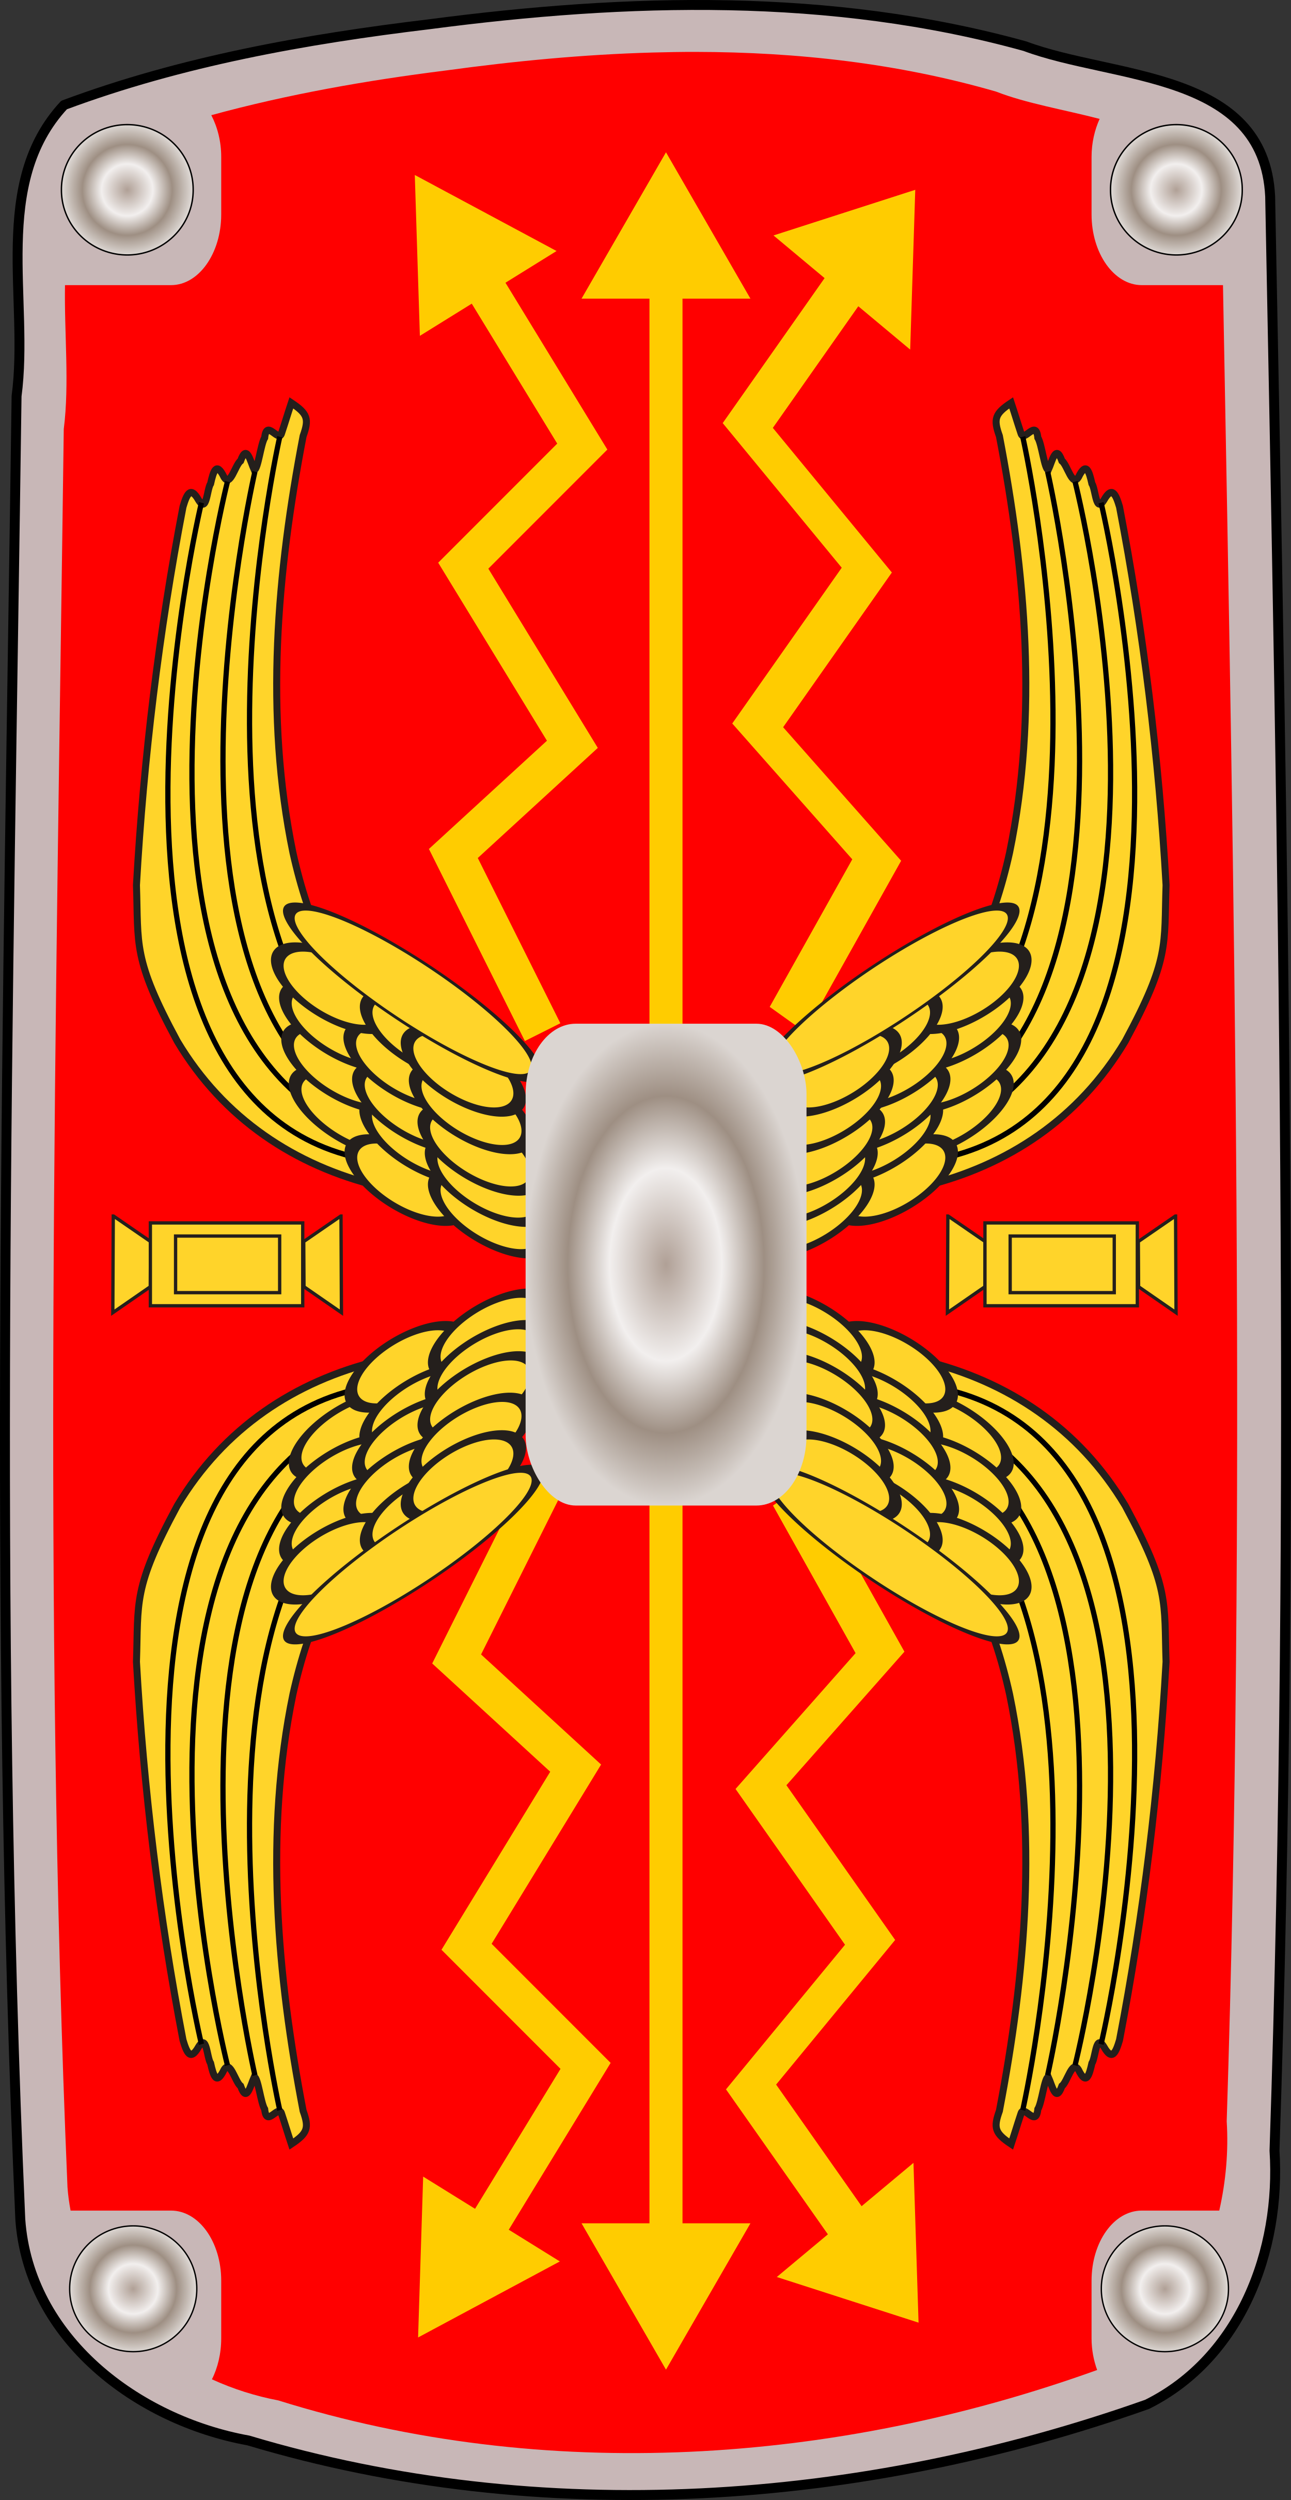 <?xml version="1.0" encoding="UTF-8" standalone="no"?>
<!-- Created with Inkscape (http://www.inkscape.org/) -->
<svg
   xmlns:dc="http://purl.org/dc/elements/1.1/"
   xmlns:cc="http://web.resource.org/cc/"
   xmlns:rdf="http://www.w3.org/1999/02/22-rdf-syntax-ns#"
   xmlns:svg="http://www.w3.org/2000/svg"
   xmlns="http://www.w3.org/2000/svg"
   xmlns:xlink="http://www.w3.org/1999/xlink"
   xmlns:sodipodi="http://sodipodi.sourceforge.net/DTD/sodipodi-0.dtd"
   xmlns:inkscape="http://www.inkscape.org/namespaces/inkscape"
   width="400"
   height="774.081"
   id="svg2"
   sodipodi:version="0.32"
   inkscape:version="0.45.1"
   sodipodi:docbase="D:\Documents and Settings\Antonio.Jesus.Soler\My Documents\My Pictures"
   sodipodi:docname="escudo_romano.svg"
   inkscape:output_extension="org.inkscape.output.svg.inkscape"
   version="1.0">
  <rect width="100%" height="100%" fill="#333333" stroke="none"/>
  <defs
     id="defs4">
    <linearGradient
       id="linearGradient11327">
      <stop
         id="stop16185"
         offset="0"
         style="stop-color:#b0a096;stop-opacity:1;" />
      <stop
         id="stop15214"
         offset="0.4"
         style="stop-color:#f2efee;stop-opacity:1;" />
      <stop
         style="stop-color:#9e8f83;stop-opacity:1;"
         offset="0.7"
         id="stop24463" />
      <stop
         id="stop14242"
         offset="1"
         style="stop-color:#dbd5d1;stop-opacity:1;" />
    </linearGradient>
    <radialGradient
       inkscape:collect="always"
       xlink:href="#linearGradient11327"
       id="radialGradient11333"
       cx="332.55"
       cy="357.112"
       fx="332.55"
       fy="357.112"
       r="6.58"
       gradientTransform="matrix(2.6902474e-5,-11.337,6.613,1.5701069e-5,-2065.324,4047.615)"
       gradientUnits="userSpaceOnUse" />
    <radialGradient
       inkscape:collect="always"
       xlink:href="#linearGradient11327"
       id="radialGradient2292"
       gradientUnits="userSpaceOnUse"
       gradientTransform="matrix(2.6902474e-5,-11.337,6.613,1.5701069e-5,-2065.324,4047.615)"
       cx="332.55"
       cy="357.112"
       fx="332.55"
       fy="357.112"
       r="6.58" />
    <radialGradient
       inkscape:collect="always"
       xlink:href="#linearGradient11327"
       id="radialGradient2296"
       gradientUnits="userSpaceOnUse"
       gradientTransform="matrix(2.6902474e-5,-11.337,6.613,1.5701069e-5,-2448.911,3909.821)"
       cx="332.55"
       cy="357.112"
       fx="332.55"
       fy="357.112"
       r="6.58" />
    <radialGradient
       inkscape:collect="always"
       xlink:href="#linearGradient11327"
       id="radialGradient3269"
       gradientUnits="userSpaceOnUse"
       gradientTransform="matrix(-1.2244988e-5,-6.679,6.613,-1.2119146e-5,-2448.898,2373.414)"
       cx="329.868"
       cy="322.391"
       fx="329.868"
       fy="322.391"
       r="6.58" />
    <radialGradient
       inkscape:collect="always"
       xlink:href="#linearGradient11327"
       id="radialGradient3273"
       gradientUnits="userSpaceOnUse"
       gradientTransform="matrix(-1.2244988e-5,-6.679,6.613,-1.2119146e-5,-2448.898,2373.414)"
       cx="329.868"
       cy="322.391"
       fx="329.868"
       fy="322.391"
       r="6.58" />
    <radialGradient
       inkscape:collect="always"
       xlink:href="#linearGradient11327"
       id="radialGradient3277"
       gradientUnits="userSpaceOnUse"
       gradientTransform="matrix(-1.2244988e-5,-6.679,6.613,-1.2119146e-5,-2448.898,2373.414)"
       cx="329.868"
       cy="322.391"
       fx="329.868"
       fy="322.391"
       r="6.58" />
    <radialGradient
       inkscape:collect="always"
       xlink:href="#linearGradient11327"
       id="radialGradient3283"
       gradientUnits="userSpaceOnUse"
       gradientTransform="matrix(-1.2244988e-5,-6.679,6.613,-1.2119146e-5,-2448.898,2373.414)"
       cx="329.868"
       cy="322.391"
       fx="329.868"
       fy="322.391"
       r="6.58" />
    <radialGradient
       inkscape:collect="always"
       xlink:href="#linearGradient11327"
       id="radialGradient3285"
       gradientUnits="userSpaceOnUse"
       gradientTransform="matrix(-1.2244988e-5,-6.679,6.613,-1.2119146e-5,-2448.898,2373.414)"
       cx="329.868"
       cy="322.391"
       fx="329.868"
       fy="322.391"
       r="6.58" />
  </defs>
  <sodipodi:namedview
     id="base"
     pagecolor="#ffffff"
     bordercolor="#666666"
     borderopacity="1.0"
     inkscape:pageopacity="0.0"
     inkscape:pageshadow="2"
     inkscape:zoom="0.70535247"
     inkscape:cx="261.84143"
     inkscape:cy="389.38388"
     inkscape:document-units="px"
     inkscape:current-layer="layer1"
     inkscape:window-width="1024"
     inkscape:window-height="742"
     inkscape:window-x="0"
     inkscape:window-y="0" />
  <g
     inkscape:label="Capa 1"
     inkscape:groupmode="layer"
     id="layer1"
     transform="translate(-89.973,114.052)">
    <path
       style="opacity:1;color:#000000;fill:#c8b7b7;fill-opacity:1;fill-rule:evenodd;stroke:#000000;stroke-width:3.073;stroke-linecap:butt;stroke-linejoin:round;marker:none;marker-start:none;marker-mid:none;marker-end:none;stroke-miterlimit:4;stroke-dasharray:none;stroke-dashoffset:0;stroke-opacity:1;visibility:visible;display:inline;overflow:visible;enable-background:accumulate"
       d="M 109.819,-81.53 C 87.206,-57.196 99.072,-21.166 95.107,8.594 C 92.536,196.731 87.954,385.064 96.26,573.113 C 98.861,610.073 132.618,635.396 166.915,641.592 C 257.707,668.777 356.713,661.811 445.409,630.405 C 474.39,615.975 486.877,582.722 484.862,551.869 C 491.619,350.235 487.42,148.407 483.515,-53.245 C 481.621,-92.135 435.051,-89.466 407.576,-99.743 C 347.368,-116.417 284.418,-114.602 223.04,-106.55 C 184.634,-101.942 146.18,-95.08 109.819,-81.53 z "
       id="rect2160" />
    <path
       style="opacity:1;color:#000000;fill:#ff0000;fill-opacity:1;fill-rule:evenodd;stroke:none;stroke-width:0.7;stroke-linecap:butt;stroke-linejoin:round;marker:none;marker-start:none;marker-mid:none;marker-end:none;stroke-miterlimit:4;stroke-dasharray:none;stroke-dashoffset:0;stroke-opacity:1;visibility:visible;display:inline;overflow:visible;enable-background:accumulate"
       d="M 305.639,-97.98 C 301.166,-97.988 296.668,-97.913 292.195,-97.788 C 270.722,-97.191 249.318,-95.131 228.044,-92.218 C 203.63,-89.162 179.254,-84.892 155.442,-78.389 C 157.314,-74.796 158.515,-70.329 158.515,-65.521 L 158.515,-47.659 C 158.515,-35.605 151.567,-25.763 142.958,-25.763 L 110.114,-25.763 C 109.859,-10.789 111.531,4.687 109.73,18.797 C 107.353,200.222 103.205,381.778 110.882,563.119 C 111.051,565.618 111.4,568.03 111.842,570.417 L 142.958,570.417 C 151.567,570.417 158.515,580.067 158.515,592.121 L 158.515,609.983 C 158.515,614.681 157.429,619.111 155.634,622.66 C 162.248,625.678 169.223,627.878 176.185,629.19 C 258.866,655.019 348.863,648.929 429.908,619.779 C 428.842,616.827 428.179,613.529 428.179,609.983 L 428.179,592.121 C 428.179,580.067 435.127,570.417 443.736,570.417 L 467.745,570.417 C 469.808,561.357 470.628,551.993 470.05,542.759 C 476.134,353.313 472.426,163.708 468.897,-25.763 L 443.736,-25.763 C 435.127,-25.763 428.179,-35.605 428.179,-47.659 L 428.179,-65.521 C 428.179,-69.82 429.151,-73.869 430.676,-77.237 C 419.543,-80.121 407.908,-82.056 398.6,-85.688 C 368.166,-94.482 336.949,-97.927 305.639,-97.98 z "
       id="path20458" />
    <g
       id="g9365"
       transform="matrix(6.146,0,0,6.146,-1222.072,-2816.966)">
      <path
         id="path8142"
         d="M 241,514.362 L 236.5,523.362 L 242.5,528.862 L 237,537.862 L 243,543.862 L 237.5,552.862"
         style="fill:none;fill-rule:evenodd;stroke:#ffcc00;stroke-width:2;stroke-linecap:butt;stroke-linejoin:miter;stroke-miterlimit:4;stroke-dasharray:none;stroke-opacity:1" />
      <path
         transform="matrix(0.493,-0.107,0.107,0.493,145.317,356.986)"
         d="M 93,412.362 L 97.531,416.746 L 102.062,421.13 L 96,422.862 L 89.938,424.594 L 91.469,418.478 L 93,412.362 z "
         inkscape:randomized="0"
         inkscape:rounded="0"
         inkscape:flatsided="false"
         sodipodi:arg2="-0.80189843"
         sodipodi:arg1="-1.849096"
         sodipodi:r2="3.6400549"
         sodipodi:r1="7.2801099"
         sodipodi:cy="419.36218"
         sodipodi:cx="95"
         sodipodi:sides="3"
         id="path9313"
         style="opacity:1;color:#000000;fill:#ffcc00;fill-opacity:1;fill-rule:evenodd;stroke:#ffcc00;stroke-width:2;stroke-linecap:butt;stroke-linejoin:miter;marker:none;marker-start:none;marker-mid:none;marker-end:none;stroke-miterlimit:4;stroke-dasharray:none;stroke-dashoffset:0;stroke-opacity:1;visibility:visible;display:inline;overflow:visible;enable-background:accumulate"
         sodipodi:type="star" />
    </g>
    <g
       id="g9341"
       transform="matrix(-6.146,1.317,0,6.146,950.605,-2466.348)">
      <path
         id="path9315"
         d="M 100.168,436.483 L 95.668,445.483 L 101.668,450.983 L 96.168,459.983 L 102.168,465.983 L 96.668,474.983"
         style="fill:none;fill-rule:evenodd;stroke:#ffcc00;stroke-width:2;stroke-linecap:butt;stroke-linejoin:miter;stroke-miterlimit:4;stroke-dasharray:none;stroke-opacity:1" />
      <path
         transform="matrix(0.493,-0.107,0.107,0.493,4.485,279.107)"
         d="M 93,412.362 L 97.531,416.746 L 102.062,421.13 L 96,422.862 L 89.938,424.594 L 91.469,418.478 L 93,412.362 z "
         inkscape:randomized="0"
         inkscape:rounded="0"
         inkscape:flatsided="false"
         sodipodi:arg2="-0.80189843"
         sodipodi:arg1="-1.849096"
         sodipodi:r2="3.6400549"
         sodipodi:r1="7.2801099"
         sodipodi:cy="419.36218"
         sodipodi:cx="95"
         sodipodi:sides="3"
         id="path9317"
         style="opacity:1;color:#000000;fill:#ffcc00;fill-opacity:1;fill-rule:evenodd;stroke:#ffcc00;stroke-width:2;stroke-linecap:butt;stroke-linejoin:miter;marker:none;marker-start:none;marker-mid:none;marker-end:none;stroke-miterlimit:4;stroke-dasharray:none;stroke-dashoffset:0;stroke-opacity:1;visibility:visible;display:inline;overflow:visible;enable-background:accumulate"
         sodipodi:type="star" />
    </g>
    <g
       id="g9369"
       transform="matrix(6.146,0,0,-6.146,-1223.091,3366.799)">
      <path
         id="path9371"
         d="M 241,514.362 L 236.5,523.362 L 242.5,528.862 L 237,537.862 L 243,543.862 L 237.5,552.862"
         style="fill:none;fill-rule:evenodd;stroke:#ffcc00;stroke-width:2;stroke-linecap:butt;stroke-linejoin:miter;stroke-miterlimit:4;stroke-dasharray:none;stroke-opacity:1" />
      <path
         transform="matrix(0.493,-0.107,0.107,0.493,145.317,356.986)"
         d="M 93,412.362 L 97.531,416.746 L 102.062,421.13 L 96,422.862 L 89.938,424.594 L 91.469,418.478 L 93,412.362 z "
         inkscape:randomized="0"
         inkscape:rounded="0"
         inkscape:flatsided="false"
         sodipodi:arg2="-0.80189843"
         sodipodi:arg1="-1.849096"
         sodipodi:r2="3.6400549"
         sodipodi:r1="7.2801099"
         sodipodi:cy="419.36218"
         sodipodi:cx="95"
         sodipodi:sides="3"
         id="path9373"
         style="opacity:1;color:#000000;fill:#ffcc00;fill-opacity:1;fill-rule:evenodd;stroke:#ffcc00;stroke-width:2;stroke-linecap:butt;stroke-linejoin:miter;marker:none;marker-start:none;marker-mid:none;marker-end:none;stroke-miterlimit:4;stroke-dasharray:none;stroke-dashoffset:0;stroke-opacity:1;visibility:visible;display:inline;overflow:visible;enable-background:accumulate"
         sodipodi:type="star" />
    </g>
    <g
       id="g9375"
       transform="matrix(-6.146,-1.317,0,-6.146,949.585,3016.181)">
      <path
         id="path9377"
         d="M 100.168,436.483 L 95.668,445.483 L 101.668,450.983 L 96.168,459.983 L 102.168,465.983 L 96.668,474.983"
         style="fill:none;fill-rule:evenodd;stroke:#ffcc00;stroke-width:2;stroke-linecap:butt;stroke-linejoin:miter;stroke-miterlimit:4;stroke-dasharray:none;stroke-opacity:1" />
      <path
         transform="matrix(0.493,-0.107,0.107,0.493,4.485,279.107)"
         d="M 93,412.362 L 97.531,416.746 L 102.062,421.13 L 96,422.862 L 89.938,424.594 L 91.469,418.478 L 93,412.362 z "
         inkscape:randomized="0"
         inkscape:rounded="0"
         inkscape:flatsided="false"
         sodipodi:arg2="-0.80189843"
         sodipodi:arg1="-1.849096"
         sodipodi:r2="3.6400549"
         sodipodi:r1="7.2801099"
         sodipodi:cy="419.36218"
         sodipodi:cx="95"
         sodipodi:sides="3"
         id="path9379"
         style="opacity:1;color:#000000;fill:#ffcc00;fill-opacity:1;fill-rule:evenodd;stroke:#ffcc00;stroke-width:2;stroke-linecap:butt;stroke-linejoin:miter;marker:none;marker-start:none;marker-mid:none;marker-end:none;stroke-miterlimit:4;stroke-dasharray:none;stroke-dashoffset:0;stroke-opacity:1;visibility:visible;display:inline;overflow:visible;enable-background:accumulate"
         sodipodi:type="star" />
    </g>
    <g
       id="g19295"
       transform="matrix(-1.92,0,0,-2.115,611.001,1596.445)">
      <g
         transform="matrix(0.839,0.101,-9.3765511e-2,0.787,151.341,93.887)"
         id="g19226">
        <path
           style="opacity:1;color:#000000;fill:#ffd42a;fill-opacity:1;fill-rule:evenodd;stroke:#241f1c;stroke-width:1.338;stroke-linecap:butt;stroke-linejoin:miter;marker:none;marker-start:none;marker-mid:none;marker-end:none;stroke-miterlimit:4;stroke-dasharray:none;stroke-dashoffset:0;stroke-opacity:1;visibility:visible;display:inline;overflow:visible;enable-background:accumulate"
           d="M 37.936,650.298 C 21.792,648.614 7.282,641.768 -3.111,628.646 C -13.268,614.555 -12.425,611.98 -14.053,601.001 C -15.291,577.52 -14.969,553.922 -12.979,530.502 C -12.558,528.289 -12.051,526.352 -10.169,528.877 C -8.326,531.151 -8.831,526.776 -8.217,525.566 C -7.951,523.297 -7.597,521.319 -5.82,524.042 C -4.409,525.81 -3.969,521.595 -2.996,520.662 C -2.177,517.361 -1.181,520.465 -0.228,522.011 C 0.504,521.708 0.462,517.148 1.094,515.826 C 1.063,512.302 3.857,516.524 4.204,514.594 C 4.781,511.996 4.859,511.397 5.436,508.798 C 8.764,510.394 9.151,511.324 8.346,514.6 C 6.187,540.212 6.727,566.645 14.949,591.226 C 19.265,603.546 26.192,615.738 37.423,622.925 C 38.613,624.175 37.601,626.546 37.936,628.231 C 37.936,635.587 37.936,642.943 37.936,650.298 z "
           id="path19183"
           sodipodi:nodetypes="ccccccccccccccccc" />
        <path
           style="fill:none;fill-rule:evenodd;stroke:#000000;stroke-width:1px;stroke-linecap:butt;stroke-linejoin:miter;stroke-opacity:1"
           d="M -9.564,529.298 C -9.564,529.298 -25.064,646.298 37.936,645.798"
           id="path19186" />
        <path
           style="fill:none;fill-rule:evenodd;stroke:#000000;stroke-width:1px;stroke-linecap:butt;stroke-linejoin:miter;stroke-opacity:1"
           d="M -5.064,524.798 C -5.064,524.798 -21.064,633.798 37.936,641.798"
           id="path19188" />
        <path
           style="fill:none;fill-rule:evenodd;stroke:#000000;stroke-width:1px;stroke-linecap:butt;stroke-linejoin:miter;stroke-opacity:1"
           d="M -0.064,522.298 C -0.064,522.298 -13.064,627.298 37.936,638.298"
           id="path19190" />
        <path
           style="fill:none;fill-rule:evenodd;stroke:#000000;stroke-width:1px;stroke-linecap:butt;stroke-linejoin:miter;stroke-opacity:1"
           d="M 3.936,515.298 C 3.936,515.298 -7.564,611.798 37.436,632.798"
           id="path19192" />
      </g>
      <path
         transform="matrix(3.035,1.921,-1.309,1.058,490.596,-106.099)"
         d="M 95 498.612 A 2.75 2.75 0 1 1  89.5,498.612 A 2.75 2.75 0 1 1  95 498.612 z"
         sodipodi:ry="2.75"
         sodipodi:rx="2.75"
         sodipodi:cy="498.61218"
         sodipodi:cx="92.25"
         id="path19293"
         style="color:#000000;fill:#ffd42a;fill-opacity:1;fill-rule:evenodd;stroke:#241f1c;stroke-width:0.617;stroke-linecap:butt;stroke-linejoin:miter;marker:none;marker-start:none;marker-mid:none;marker-end:none;stroke-miterlimit:4;stroke-dasharray:none;stroke-dashoffset:0;stroke-opacity:1;visibility:visible;display:inline;overflow:visible;enable-background:accumulate"
         sodipodi:type="arc" />
      <path
         transform="matrix(3.035,1.921,-1.309,1.058,499.596,-96.099)"
         d="M 95 498.612 A 2.75 2.75 0 1 1  89.5,498.612 A 2.75 2.75 0 1 1  95 498.612 z"
         sodipodi:ry="2.75"
         sodipodi:rx="2.75"
         sodipodi:cy="498.61218"
         sodipodi:cx="92.25"
         id="path19291"
         style="color:#000000;fill:#ffd42a;fill-opacity:1;fill-rule:evenodd;stroke:#241f1c;stroke-width:0.617;stroke-linecap:butt;stroke-linejoin:miter;marker:none;marker-start:none;marker-mid:none;marker-end:none;stroke-miterlimit:4;stroke-dasharray:none;stroke-dashoffset:0;stroke-opacity:1;visibility:visible;display:inline;overflow:visible;enable-background:accumulate"
         sodipodi:type="arc" />
      <path
         transform="matrix(3.035,1.921,-1.309,1.058,513.046,-91.343)"
         d="M 95 498.612 A 2.75 2.75 0 1 1  89.5,498.612 A 2.75 2.75 0 1 1  95 498.612 z"
         sodipodi:ry="2.75"
         sodipodi:rx="2.75"
         sodipodi:cy="498.61218"
         sodipodi:cx="92.25"
         id="path19171"
         style="color:#000000;fill:#ffd42a;fill-opacity:1;fill-rule:evenodd;stroke:#241f1c;stroke-width:0.617;stroke-linecap:butt;stroke-linejoin:miter;marker:none;marker-start:none;marker-mid:none;marker-end:none;stroke-miterlimit:4;stroke-dasharray:none;stroke-dashoffset:0;stroke-opacity:1;visibility:visible;display:inline;overflow:visible;enable-background:accumulate"
         sodipodi:type="arc" />
      <path
         transform="matrix(3.035,1.921,-1.309,1.058,501.984,-102.2)"
         d="M 95 498.612 A 2.75 2.75 0 1 1  89.5,498.612 A 2.75 2.75 0 1 1  95 498.612 z"
         sodipodi:ry="2.75"
         sodipodi:rx="2.75"
         sodipodi:cy="498.61218"
         sodipodi:cx="92.25"
         id="path19149"
         style="color:#000000;fill:#ffd42a;fill-opacity:1;fill-rule:evenodd;stroke:#241f1c;stroke-width:0.617;stroke-linecap:butt;stroke-linejoin:miter;marker:none;marker-start:none;marker-mid:none;marker-end:none;stroke-miterlimit:4;stroke-dasharray:none;stroke-dashoffset:0;stroke-opacity:1;visibility:visible;display:inline;overflow:visible;enable-background:accumulate"
         sodipodi:type="arc" />
      <path
         transform="matrix(3.035,1.921,-1.309,1.058,489.382,-112.572)"
         d="M 95 498.612 A 2.75 2.75 0 1 1  89.5,498.612 A 2.75 2.75 0 1 1  95 498.612 z"
         sodipodi:ry="2.75"
         sodipodi:rx="2.75"
         sodipodi:cy="498.61218"
         sodipodi:cx="92.25"
         id="path16228"
         style="color:#000000;fill:#ffd42a;fill-opacity:1;fill-rule:evenodd;stroke:#241f1c;stroke-width:0.617;stroke-linecap:butt;stroke-linejoin:miter;marker:none;marker-start:none;marker-mid:none;marker-end:none;stroke-miterlimit:4;stroke-dasharray:none;stroke-dashoffset:0;stroke-opacity:1;visibility:visible;display:inline;overflow:visible;enable-background:accumulate"
         sodipodi:type="arc" />
      <path
         transform="matrix(3.035,1.921,-1.309,1.058,500.808,-106.76)"
         d="M 95 498.612 A 2.75 2.75 0 1 1  89.5,498.612 A 2.75 2.75 0 1 1  95 498.612 z"
         sodipodi:ry="2.75"
         sodipodi:rx="2.75"
         sodipodi:cy="498.61218"
         sodipodi:cx="92.25"
         id="path19157"
         style="color:#000000;fill:#ffd42a;fill-opacity:1;fill-rule:evenodd;stroke:#241f1c;stroke-width:0.617;stroke-linecap:butt;stroke-linejoin:miter;marker:none;marker-start:none;marker-mid:none;marker-end:none;stroke-miterlimit:4;stroke-dasharray:none;stroke-dashoffset:0;stroke-opacity:1;visibility:visible;display:inline;overflow:visible;enable-background:accumulate"
         sodipodi:type="arc" />
      <path
         transform="matrix(3.035,1.921,-1.309,1.058,489.025,-118.696)"
         d="M 95 498.612 A 2.75 2.75 0 1 1  89.5,498.612 A 2.75 2.75 0 1 1  95 498.612 z"
         sodipodi:ry="2.75"
         sodipodi:rx="2.75"
         sodipodi:cy="498.61218"
         sodipodi:cx="92.25"
         id="path17201"
         style="color:#000000;fill:#ffd42a;fill-opacity:1;fill-rule:evenodd;stroke:#241f1c;stroke-width:0.617;stroke-linecap:butt;stroke-linejoin:miter;marker:none;marker-start:none;marker-mid:none;marker-end:none;stroke-miterlimit:4;stroke-dasharray:none;stroke-dashoffset:0;stroke-opacity:1;visibility:visible;display:inline;overflow:visible;enable-background:accumulate"
         sodipodi:type="arc" />
      <path
         transform="matrix(3.035,1.921,-1.309,1.058,499.411,-112.834)"
         d="M 95 498.612 A 2.75 2.75 0 1 1  89.5,498.612 A 2.75 2.75 0 1 1  95 498.612 z"
         sodipodi:ry="2.75"
         sodipodi:rx="2.75"
         sodipodi:cy="498.61218"
         sodipodi:cx="92.25"
         id="path19155"
         style="color:#000000;fill:#ffd42a;fill-opacity:1;fill-rule:evenodd;stroke:#241f1c;stroke-width:0.617;stroke-linecap:butt;stroke-linejoin:miter;marker:none;marker-start:none;marker-mid:none;marker-end:none;stroke-miterlimit:4;stroke-dasharray:none;stroke-dashoffset:0;stroke-opacity:1;visibility:visible;display:inline;overflow:visible;enable-background:accumulate"
         sodipodi:type="arc" />
      <path
         transform="matrix(3.035,1.921,-1.309,1.058,512.539,-95.958)"
         d="M 95 498.612 A 2.75 2.75 0 1 1  89.5,498.612 A 2.75 2.75 0 1 1  95 498.612 z"
         sodipodi:ry="2.75"
         sodipodi:rx="2.75"
         sodipodi:cy="498.61218"
         sodipodi:cx="92.25"
         id="path19159"
         style="color:#000000;fill:#ffd42a;fill-opacity:1;fill-rule:evenodd;stroke:#241f1c;stroke-width:0.617;stroke-linecap:butt;stroke-linejoin:miter;marker:none;marker-start:none;marker-mid:none;marker-end:none;stroke-miterlimit:4;stroke-dasharray:none;stroke-dashoffset:0;stroke-opacity:1;visibility:visible;display:inline;overflow:visible;enable-background:accumulate"
         sodipodi:type="arc" />
      <path
         transform="matrix(3.035,1.921,-1.309,1.058,511.363,-100.519)"
         d="M 95 498.612 A 2.75 2.75 0 1 1  89.5,498.612 A 2.75 2.75 0 1 1  95 498.612 z"
         sodipodi:ry="2.75"
         sodipodi:rx="2.75"
         sodipodi:cy="498.61218"
         sodipodi:cx="92.25"
         id="path19161"
         style="color:#000000;fill:#ffd42a;fill-opacity:1;fill-rule:evenodd;stroke:#241f1c;stroke-width:0.617;stroke-linecap:butt;stroke-linejoin:miter;marker:none;marker-start:none;marker-mid:none;marker-end:none;stroke-miterlimit:4;stroke-dasharray:none;stroke-dashoffset:0;stroke-opacity:1;visibility:visible;display:inline;overflow:visible;enable-background:accumulate"
         sodipodi:type="arc" />
      <path
         transform="matrix(3.035,1.921,-1.309,1.058,509.966,-106.592)"
         d="M 95 498.612 A 2.75 2.75 0 1 1  89.5,498.612 A 2.75 2.75 0 1 1  95 498.612 z"
         sodipodi:ry="2.75"
         sodipodi:rx="2.75"
         sodipodi:cy="498.61218"
         sodipodi:cx="92.25"
         id="path19163"
         style="color:#000000;fill:#ffd42a;fill-opacity:1;fill-rule:evenodd;stroke:#241f1c;stroke-width:0.617;stroke-linecap:butt;stroke-linejoin:miter;marker:none;marker-start:none;marker-mid:none;marker-end:none;stroke-miterlimit:4;stroke-dasharray:none;stroke-dashoffset:0;stroke-opacity:1;visibility:visible;display:inline;overflow:visible;enable-background:accumulate"
         sodipodi:type="arc" />
      <path
         transform="matrix(3.035,1.921,-1.309,1.058,487.717,-124.191)"
         d="M 95 498.612 A 2.75 2.75 0 1 1  89.5,498.612 A 2.75 2.75 0 1 1  95 498.612 z"
         sodipodi:ry="2.75"
         sodipodi:rx="2.75"
         sodipodi:cy="498.61218"
         sodipodi:cx="92.25"
         id="path19165"
         style="color:#000000;fill:#ffd42a;fill-opacity:1;fill-rule:evenodd;stroke:#241f1c;stroke-width:0.617;stroke-linecap:butt;stroke-linejoin:miter;marker:none;marker-start:none;marker-mid:none;marker-end:none;stroke-miterlimit:4;stroke-dasharray:none;stroke-dashoffset:0;stroke-opacity:1;visibility:visible;display:inline;overflow:visible;enable-background:accumulate"
         sodipodi:type="arc" />
      <path
         transform="matrix(3.035,1.921,-1.309,1.058,502.06,-117.357)"
         d="M 95 498.612 A 2.75 2.75 0 1 1  89.5,498.612 A 2.75 2.75 0 1 1  95 498.612 z"
         sodipodi:ry="2.75"
         sodipodi:rx="2.75"
         sodipodi:cy="498.61218"
         sodipodi:cx="92.25"
         id="path19167"
         style="color:#000000;fill:#ffd42a;fill-opacity:1;fill-rule:evenodd;stroke:#241f1c;stroke-width:0.617;stroke-linecap:butt;stroke-linejoin:miter;marker:none;marker-start:none;marker-mid:none;marker-end:none;stroke-miterlimit:4;stroke-dasharray:none;stroke-dashoffset:0;stroke-opacity:1;visibility:visible;display:inline;overflow:visible;enable-background:accumulate"
         sodipodi:type="arc" />
      <path
         transform="matrix(3.035,1.921,-1.309,1.058,508.657,-112.087)"
         d="M 95 498.612 A 2.75 2.75 0 1 1  89.5,498.612 A 2.75 2.75 0 1 1  95 498.612 z"
         sodipodi:ry="2.75"
         sodipodi:rx="2.75"
         sodipodi:cy="498.61218"
         sodipodi:cx="92.25"
         id="path19169"
         style="color:#000000;fill:#ffd42a;fill-opacity:1;fill-rule:evenodd;stroke:#241f1c;stroke-width:0.617;stroke-linecap:butt;stroke-linejoin:miter;marker:none;marker-start:none;marker-mid:none;marker-end:none;stroke-miterlimit:4;stroke-dasharray:none;stroke-dashoffset:0;stroke-opacity:1;visibility:visible;display:inline;overflow:visible;enable-background:accumulate"
         sodipodi:type="arc" />
      <path
         transform="matrix(6.483,4.564,-3.347,-0.188,1198.648,253.87)"
         d="M 95 498.612 A 2.75 2.75 0 1 1  89.5,498.612 A 2.75 2.75 0 1 1  95 498.612 z"
         sodipodi:ry="2.75"
         sodipodi:rx="2.75"
         sodipodi:cy="498.61218"
         sodipodi:cx="92.25"
         id="path18178"
         style="color:#000000;fill:#ffd42a;fill-opacity:1;fill-rule:evenodd;stroke:#241f1c;stroke-width:0.258;stroke-linecap:butt;stroke-linejoin:miter;marker:none;marker-start:none;marker-mid:none;marker-end:none;stroke-miterlimit:4;stroke-dasharray:none;stroke-dashoffset:0;stroke-opacity:1;visibility:visible;display:inline;overflow:visible;enable-background:accumulate"
         sodipodi:type="arc" />
    </g>
    <g
       id="g19318"
       transform="matrix(1.92,0,0,-2.115,-27.487,1596.445)">
      <g
         transform="matrix(0.839,0.101,-9.3765511e-2,0.787,151.341,93.887)"
         id="g19320">
        <path
           style="opacity:1;color:#000000;fill:#ffd42a;fill-opacity:1;fill-rule:evenodd;stroke:#241f1c;stroke-width:1.338;stroke-linecap:butt;stroke-linejoin:miter;marker:none;marker-start:none;marker-mid:none;marker-end:none;stroke-miterlimit:4;stroke-dasharray:none;stroke-dashoffset:0;stroke-opacity:1;visibility:visible;display:inline;overflow:visible;enable-background:accumulate"
           d="M 37.936,650.298 C 21.792,648.614 7.282,641.768 -3.111,628.646 C -13.268,614.555 -12.425,611.98 -14.053,601.001 C -15.291,577.52 -14.969,553.922 -12.979,530.502 C -12.558,528.289 -12.051,526.352 -10.169,528.877 C -8.326,531.151 -8.831,526.776 -8.217,525.566 C -7.951,523.297 -7.597,521.319 -5.82,524.042 C -4.409,525.81 -3.969,521.595 -2.996,520.662 C -2.177,517.361 -1.181,520.465 -0.228,522.011 C 0.504,521.708 0.462,517.148 1.094,515.826 C 1.063,512.302 3.857,516.524 4.204,514.594 C 4.781,511.996 4.859,511.397 5.436,508.798 C 8.764,510.394 9.151,511.324 8.346,514.6 C 6.187,540.212 6.727,566.645 14.949,591.226 C 19.265,603.546 26.192,615.738 37.423,622.925 C 38.613,624.175 37.601,626.546 37.936,628.231 C 37.936,635.587 37.936,642.943 37.936,650.298 z "
           id="path19322"
           sodipodi:nodetypes="ccccccccccccccccc" />
        <path
           style="fill:none;fill-rule:evenodd;stroke:#000000;stroke-width:1px;stroke-linecap:butt;stroke-linejoin:miter;stroke-opacity:1"
           d="M -9.564,529.298 C -9.564,529.298 -25.064,646.298 37.936,645.798"
           id="path19324" />
        <path
           style="fill:none;fill-rule:evenodd;stroke:#000000;stroke-width:1px;stroke-linecap:butt;stroke-linejoin:miter;stroke-opacity:1"
           d="M -5.064,524.798 C -5.064,524.798 -21.064,633.798 37.936,641.798"
           id="path19326" />
        <path
           style="fill:none;fill-rule:evenodd;stroke:#000000;stroke-width:1px;stroke-linecap:butt;stroke-linejoin:miter;stroke-opacity:1"
           d="M -0.064,522.298 C -0.064,522.298 -13.064,627.298 37.936,638.298"
           id="path19328" />
        <path
           style="fill:none;fill-rule:evenodd;stroke:#000000;stroke-width:1px;stroke-linecap:butt;stroke-linejoin:miter;stroke-opacity:1"
           d="M 3.936,515.298 C 3.936,515.298 -7.564,611.798 37.436,632.798"
           id="path19330" />
      </g>
      <path
         transform="matrix(3.035,1.921,-1.309,1.058,490.596,-106.099)"
         d="M 95 498.612 A 2.75 2.75 0 1 1  89.5,498.612 A 2.75 2.75 0 1 1  95 498.612 z"
         sodipodi:ry="2.75"
         sodipodi:rx="2.75"
         sodipodi:cy="498.61218"
         sodipodi:cx="92.25"
         id="path19332"
         style="color:#000000;fill:#ffd42a;fill-opacity:1;fill-rule:evenodd;stroke:#241f1c;stroke-width:0.617;stroke-linecap:butt;stroke-linejoin:miter;marker:none;marker-start:none;marker-mid:none;marker-end:none;stroke-miterlimit:4;stroke-dasharray:none;stroke-dashoffset:0;stroke-opacity:1;visibility:visible;display:inline;overflow:visible;enable-background:accumulate"
         sodipodi:type="arc" />
      <path
         transform="matrix(3.035,1.921,-1.309,1.058,499.596,-96.099)"
         d="M 95 498.612 A 2.75 2.75 0 1 1  89.5,498.612 A 2.75 2.75 0 1 1  95 498.612 z"
         sodipodi:ry="2.75"
         sodipodi:rx="2.75"
         sodipodi:cy="498.61218"
         sodipodi:cx="92.25"
         id="path19334"
         style="color:#000000;fill:#ffd42a;fill-opacity:1;fill-rule:evenodd;stroke:#241f1c;stroke-width:0.617;stroke-linecap:butt;stroke-linejoin:miter;marker:none;marker-start:none;marker-mid:none;marker-end:none;stroke-miterlimit:4;stroke-dasharray:none;stroke-dashoffset:0;stroke-opacity:1;visibility:visible;display:inline;overflow:visible;enable-background:accumulate"
         sodipodi:type="arc" />
      <path
         transform="matrix(3.035,1.921,-1.309,1.058,513.046,-91.343)"
         d="M 95 498.612 A 2.75 2.75 0 1 1  89.5,498.612 A 2.75 2.75 0 1 1  95 498.612 z"
         sodipodi:ry="2.75"
         sodipodi:rx="2.75"
         sodipodi:cy="498.61218"
         sodipodi:cx="92.25"
         id="path19336"
         style="color:#000000;fill:#ffd42a;fill-opacity:1;fill-rule:evenodd;stroke:#241f1c;stroke-width:0.617;stroke-linecap:butt;stroke-linejoin:miter;marker:none;marker-start:none;marker-mid:none;marker-end:none;stroke-miterlimit:4;stroke-dasharray:none;stroke-dashoffset:0;stroke-opacity:1;visibility:visible;display:inline;overflow:visible;enable-background:accumulate"
         sodipodi:type="arc" />
      <path
         transform="matrix(3.035,1.921,-1.309,1.058,501.984,-102.2)"
         d="M 95 498.612 A 2.75 2.75 0 1 1  89.5,498.612 A 2.75 2.75 0 1 1  95 498.612 z"
         sodipodi:ry="2.75"
         sodipodi:rx="2.75"
         sodipodi:cy="498.61218"
         sodipodi:cx="92.25"
         id="path19338"
         style="color:#000000;fill:#ffd42a;fill-opacity:1;fill-rule:evenodd;stroke:#241f1c;stroke-width:0.617;stroke-linecap:butt;stroke-linejoin:miter;marker:none;marker-start:none;marker-mid:none;marker-end:none;stroke-miterlimit:4;stroke-dasharray:none;stroke-dashoffset:0;stroke-opacity:1;visibility:visible;display:inline;overflow:visible;enable-background:accumulate"
         sodipodi:type="arc" />
      <path
         transform="matrix(3.035,1.921,-1.309,1.058,489.382,-112.572)"
         d="M 95 498.612 A 2.75 2.75 0 1 1  89.5,498.612 A 2.75 2.75 0 1 1  95 498.612 z"
         sodipodi:ry="2.75"
         sodipodi:rx="2.75"
         sodipodi:cy="498.61218"
         sodipodi:cx="92.25"
         id="path19340"
         style="color:#000000;fill:#ffd42a;fill-opacity:1;fill-rule:evenodd;stroke:#241f1c;stroke-width:0.617;stroke-linecap:butt;stroke-linejoin:miter;marker:none;marker-start:none;marker-mid:none;marker-end:none;stroke-miterlimit:4;stroke-dasharray:none;stroke-dashoffset:0;stroke-opacity:1;visibility:visible;display:inline;overflow:visible;enable-background:accumulate"
         sodipodi:type="arc" />
      <path
         transform="matrix(3.035,1.921,-1.309,1.058,500.808,-106.76)"
         d="M 95 498.612 A 2.75 2.75 0 1 1  89.5,498.612 A 2.75 2.75 0 1 1  95 498.612 z"
         sodipodi:ry="2.75"
         sodipodi:rx="2.75"
         sodipodi:cy="498.61218"
         sodipodi:cx="92.25"
         id="path19342"
         style="color:#000000;fill:#ffd42a;fill-opacity:1;fill-rule:evenodd;stroke:#241f1c;stroke-width:0.617;stroke-linecap:butt;stroke-linejoin:miter;marker:none;marker-start:none;marker-mid:none;marker-end:none;stroke-miterlimit:4;stroke-dasharray:none;stroke-dashoffset:0;stroke-opacity:1;visibility:visible;display:inline;overflow:visible;enable-background:accumulate"
         sodipodi:type="arc" />
      <path
         transform="matrix(3.035,1.921,-1.309,1.058,489.025,-118.696)"
         d="M 95 498.612 A 2.75 2.75 0 1 1  89.5,498.612 A 2.75 2.75 0 1 1  95 498.612 z"
         sodipodi:ry="2.75"
         sodipodi:rx="2.75"
         sodipodi:cy="498.61218"
         sodipodi:cx="92.25"
         id="path19344"
         style="color:#000000;fill:#ffd42a;fill-opacity:1;fill-rule:evenodd;stroke:#241f1c;stroke-width:0.617;stroke-linecap:butt;stroke-linejoin:miter;marker:none;marker-start:none;marker-mid:none;marker-end:none;stroke-miterlimit:4;stroke-dasharray:none;stroke-dashoffset:0;stroke-opacity:1;visibility:visible;display:inline;overflow:visible;enable-background:accumulate"
         sodipodi:type="arc" />
      <path
         transform="matrix(3.035,1.921,-1.309,1.058,499.411,-112.834)"
         d="M 95 498.612 A 2.75 2.75 0 1 1  89.5,498.612 A 2.75 2.75 0 1 1  95 498.612 z"
         sodipodi:ry="2.75"
         sodipodi:rx="2.75"
         sodipodi:cy="498.61218"
         sodipodi:cx="92.25"
         id="path19346"
         style="color:#000000;fill:#ffd42a;fill-opacity:1;fill-rule:evenodd;stroke:#241f1c;stroke-width:0.617;stroke-linecap:butt;stroke-linejoin:miter;marker:none;marker-start:none;marker-mid:none;marker-end:none;stroke-miterlimit:4;stroke-dasharray:none;stroke-dashoffset:0;stroke-opacity:1;visibility:visible;display:inline;overflow:visible;enable-background:accumulate"
         sodipodi:type="arc" />
      <path
         transform="matrix(3.035,1.921,-1.309,1.058,512.539,-95.958)"
         d="M 95 498.612 A 2.75 2.75 0 1 1  89.5,498.612 A 2.75 2.75 0 1 1  95 498.612 z"
         sodipodi:ry="2.75"
         sodipodi:rx="2.75"
         sodipodi:cy="498.61218"
         sodipodi:cx="92.25"
         id="path19348"
         style="color:#000000;fill:#ffd42a;fill-opacity:1;fill-rule:evenodd;stroke:#241f1c;stroke-width:0.617;stroke-linecap:butt;stroke-linejoin:miter;marker:none;marker-start:none;marker-mid:none;marker-end:none;stroke-miterlimit:4;stroke-dasharray:none;stroke-dashoffset:0;stroke-opacity:1;visibility:visible;display:inline;overflow:visible;enable-background:accumulate"
         sodipodi:type="arc" />
      <path
         transform="matrix(3.035,1.921,-1.309,1.058,511.363,-100.519)"
         d="M 95 498.612 A 2.75 2.75 0 1 1  89.5,498.612 A 2.75 2.75 0 1 1  95 498.612 z"
         sodipodi:ry="2.75"
         sodipodi:rx="2.75"
         sodipodi:cy="498.61218"
         sodipodi:cx="92.25"
         id="path19350"
         style="color:#000000;fill:#ffd42a;fill-opacity:1;fill-rule:evenodd;stroke:#241f1c;stroke-width:0.617;stroke-linecap:butt;stroke-linejoin:miter;marker:none;marker-start:none;marker-mid:none;marker-end:none;stroke-miterlimit:4;stroke-dasharray:none;stroke-dashoffset:0;stroke-opacity:1;visibility:visible;display:inline;overflow:visible;enable-background:accumulate"
         sodipodi:type="arc" />
      <path
         transform="matrix(3.035,1.921,-1.309,1.058,509.966,-106.592)"
         d="M 95 498.612 A 2.75 2.75 0 1 1  89.5,498.612 A 2.75 2.75 0 1 1  95 498.612 z"
         sodipodi:ry="2.75"
         sodipodi:rx="2.75"
         sodipodi:cy="498.61218"
         sodipodi:cx="92.25"
         id="path19352"
         style="color:#000000;fill:#ffd42a;fill-opacity:1;fill-rule:evenodd;stroke:#241f1c;stroke-width:0.617;stroke-linecap:butt;stroke-linejoin:miter;marker:none;marker-start:none;marker-mid:none;marker-end:none;stroke-miterlimit:4;stroke-dasharray:none;stroke-dashoffset:0;stroke-opacity:1;visibility:visible;display:inline;overflow:visible;enable-background:accumulate"
         sodipodi:type="arc" />
      <path
         transform="matrix(3.035,1.921,-1.309,1.058,487.717,-124.191)"
         d="M 95 498.612 A 2.75 2.75 0 1 1  89.5,498.612 A 2.75 2.75 0 1 1  95 498.612 z"
         sodipodi:ry="2.75"
         sodipodi:rx="2.75"
         sodipodi:cy="498.61218"
         sodipodi:cx="92.25"
         id="path19354"
         style="color:#000000;fill:#ffd42a;fill-opacity:1;fill-rule:evenodd;stroke:#241f1c;stroke-width:0.617;stroke-linecap:butt;stroke-linejoin:miter;marker:none;marker-start:none;marker-mid:none;marker-end:none;stroke-miterlimit:4;stroke-dasharray:none;stroke-dashoffset:0;stroke-opacity:1;visibility:visible;display:inline;overflow:visible;enable-background:accumulate"
         sodipodi:type="arc" />
      <path
         transform="matrix(3.035,1.921,-1.309,1.058,502.06,-117.357)"
         d="M 95 498.612 A 2.75 2.75 0 1 1  89.5,498.612 A 2.75 2.75 0 1 1  95 498.612 z"
         sodipodi:ry="2.75"
         sodipodi:rx="2.75"
         sodipodi:cy="498.61218"
         sodipodi:cx="92.25"
         id="path19356"
         style="color:#000000;fill:#ffd42a;fill-opacity:1;fill-rule:evenodd;stroke:#241f1c;stroke-width:0.617;stroke-linecap:butt;stroke-linejoin:miter;marker:none;marker-start:none;marker-mid:none;marker-end:none;stroke-miterlimit:4;stroke-dasharray:none;stroke-dashoffset:0;stroke-opacity:1;visibility:visible;display:inline;overflow:visible;enable-background:accumulate"
         sodipodi:type="arc" />
      <path
         transform="matrix(3.035,1.921,-1.309,1.058,508.657,-112.087)"
         d="M 95 498.612 A 2.75 2.75 0 1 1  89.5,498.612 A 2.75 2.75 0 1 1  95 498.612 z"
         sodipodi:ry="2.75"
         sodipodi:rx="2.75"
         sodipodi:cy="498.61218"
         sodipodi:cx="92.25"
         id="path19358"
         style="color:#000000;fill:#ffd42a;fill-opacity:1;fill-rule:evenodd;stroke:#241f1c;stroke-width:0.617;stroke-linecap:butt;stroke-linejoin:miter;marker:none;marker-start:none;marker-mid:none;marker-end:none;stroke-miterlimit:4;stroke-dasharray:none;stroke-dashoffset:0;stroke-opacity:1;visibility:visible;display:inline;overflow:visible;enable-background:accumulate"
         sodipodi:type="arc" />
      <path
         transform="matrix(6.483,4.564,-3.347,-0.188,1198.648,253.87)"
         d="M 95 498.612 A 2.75 2.75 0 1 1  89.5,498.612 A 2.75 2.75 0 1 1  95 498.612 z"
         sodipodi:ry="2.75"
         sodipodi:rx="2.75"
         sodipodi:cy="498.61218"
         sodipodi:cx="92.25"
         id="path19360"
         style="color:#000000;fill:#ffd42a;fill-opacity:1;fill-rule:evenodd;stroke:#241f1c;stroke-width:0.258;stroke-linecap:butt;stroke-linejoin:miter;marker:none;marker-start:none;marker-mid:none;marker-end:none;stroke-miterlimit:4;stroke-dasharray:none;stroke-dashoffset:0;stroke-opacity:1;visibility:visible;display:inline;overflow:visible;enable-background:accumulate"
         sodipodi:type="arc" />
    </g>
    <g
       id="g19362"
       transform="matrix(1.92,0,0,2.115,-27.487,-1035.943)">
      <g
         transform="matrix(0.839,0.101,-9.3765511e-2,0.787,151.341,93.887)"
         id="g19364">
        <path
           style="opacity:1;color:#000000;fill:#ffd42a;fill-opacity:1;fill-rule:evenodd;stroke:#241f1c;stroke-width:1.338;stroke-linecap:butt;stroke-linejoin:miter;marker:none;marker-start:none;marker-mid:none;marker-end:none;stroke-miterlimit:4;stroke-dasharray:none;stroke-dashoffset:0;stroke-opacity:1;visibility:visible;display:inline;overflow:visible;enable-background:accumulate"
           d="M 37.936,650.298 C 21.792,648.614 7.282,641.768 -3.111,628.646 C -13.268,614.555 -12.425,611.98 -14.053,601.001 C -15.291,577.52 -14.969,553.922 -12.979,530.502 C -12.558,528.289 -12.051,526.352 -10.169,528.877 C -8.326,531.151 -8.831,526.776 -8.217,525.566 C -7.951,523.297 -7.597,521.319 -5.82,524.042 C -4.409,525.81 -3.969,521.595 -2.996,520.662 C -2.177,517.361 -1.181,520.465 -0.228,522.011 C 0.504,521.708 0.462,517.148 1.094,515.826 C 1.063,512.302 3.857,516.524 4.204,514.594 C 4.781,511.996 4.859,511.397 5.436,508.798 C 8.764,510.394 9.151,511.324 8.346,514.6 C 6.187,540.212 6.727,566.645 14.949,591.226 C 19.265,603.546 26.192,615.738 37.423,622.925 C 38.613,624.175 37.601,626.546 37.936,628.231 C 37.936,635.587 37.936,642.943 37.936,650.298 z "
           id="path19366"
           sodipodi:nodetypes="ccccccccccccccccc" />
        <path
           style="fill:none;fill-rule:evenodd;stroke:#000000;stroke-width:1px;stroke-linecap:butt;stroke-linejoin:miter;stroke-opacity:1"
           d="M -9.564,529.298 C -9.564,529.298 -25.064,646.298 37.936,645.798"
           id="path19368" />
        <path
           style="fill:none;fill-rule:evenodd;stroke:#000000;stroke-width:1px;stroke-linecap:butt;stroke-linejoin:miter;stroke-opacity:1"
           d="M -5.064,524.798 C -5.064,524.798 -21.064,633.798 37.936,641.798"
           id="path19370" />
        <path
           style="fill:none;fill-rule:evenodd;stroke:#000000;stroke-width:1px;stroke-linecap:butt;stroke-linejoin:miter;stroke-opacity:1"
           d="M -0.064,522.298 C -0.064,522.298 -13.064,627.298 37.936,638.298"
           id="path19372" />
        <path
           style="fill:none;fill-rule:evenodd;stroke:#000000;stroke-width:1px;stroke-linecap:butt;stroke-linejoin:miter;stroke-opacity:1"
           d="M 3.936,515.298 C 3.936,515.298 -7.564,611.798 37.436,632.798"
           id="path19374" />
      </g>
      <path
         transform="matrix(3.035,1.921,-1.309,1.058,490.596,-106.099)"
         d="M 95 498.612 A 2.75 2.75 0 1 1  89.5,498.612 A 2.75 2.75 0 1 1  95 498.612 z"
         sodipodi:ry="2.75"
         sodipodi:rx="2.75"
         sodipodi:cy="498.61218"
         sodipodi:cx="92.25"
         id="path19376"
         style="color:#000000;fill:#ffd42a;fill-opacity:1;fill-rule:evenodd;stroke:#241f1c;stroke-width:0.617;stroke-linecap:butt;stroke-linejoin:miter;marker:none;marker-start:none;marker-mid:none;marker-end:none;stroke-miterlimit:4;stroke-dasharray:none;stroke-dashoffset:0;stroke-opacity:1;visibility:visible;display:inline;overflow:visible;enable-background:accumulate"
         sodipodi:type="arc" />
      <path
         transform="matrix(3.035,1.921,-1.309,1.058,499.596,-96.099)"
         d="M 95 498.612 A 2.75 2.75 0 1 1  89.5,498.612 A 2.75 2.75 0 1 1  95 498.612 z"
         sodipodi:ry="2.75"
         sodipodi:rx="2.75"
         sodipodi:cy="498.61218"
         sodipodi:cx="92.25"
         id="path19378"
         style="color:#000000;fill:#ffd42a;fill-opacity:1;fill-rule:evenodd;stroke:#241f1c;stroke-width:0.617;stroke-linecap:butt;stroke-linejoin:miter;marker:none;marker-start:none;marker-mid:none;marker-end:none;stroke-miterlimit:4;stroke-dasharray:none;stroke-dashoffset:0;stroke-opacity:1;visibility:visible;display:inline;overflow:visible;enable-background:accumulate"
         sodipodi:type="arc" />
      <path
         transform="matrix(3.035,1.921,-1.309,1.058,513.046,-91.343)"
         d="M 95 498.612 A 2.75 2.75 0 1 1  89.5,498.612 A 2.75 2.75 0 1 1  95 498.612 z"
         sodipodi:ry="2.75"
         sodipodi:rx="2.75"
         sodipodi:cy="498.61218"
         sodipodi:cx="92.25"
         id="path19380"
         style="color:#000000;fill:#ffd42a;fill-opacity:1;fill-rule:evenodd;stroke:#241f1c;stroke-width:0.617;stroke-linecap:butt;stroke-linejoin:miter;marker:none;marker-start:none;marker-mid:none;marker-end:none;stroke-miterlimit:4;stroke-dasharray:none;stroke-dashoffset:0;stroke-opacity:1;visibility:visible;display:inline;overflow:visible;enable-background:accumulate"
         sodipodi:type="arc" />
      <path
         transform="matrix(3.035,1.921,-1.309,1.058,501.984,-102.2)"
         d="M 95 498.612 A 2.75 2.75 0 1 1  89.5,498.612 A 2.75 2.75 0 1 1  95 498.612 z"
         sodipodi:ry="2.75"
         sodipodi:rx="2.75"
         sodipodi:cy="498.61218"
         sodipodi:cx="92.25"
         id="path19382"
         style="color:#000000;fill:#ffd42a;fill-opacity:1;fill-rule:evenodd;stroke:#241f1c;stroke-width:0.617;stroke-linecap:butt;stroke-linejoin:miter;marker:none;marker-start:none;marker-mid:none;marker-end:none;stroke-miterlimit:4;stroke-dasharray:none;stroke-dashoffset:0;stroke-opacity:1;visibility:visible;display:inline;overflow:visible;enable-background:accumulate"
         sodipodi:type="arc" />
      <path
         transform="matrix(3.035,1.921,-1.309,1.058,489.382,-112.572)"
         d="M 95 498.612 A 2.75 2.75 0 1 1  89.5,498.612 A 2.75 2.75 0 1 1  95 498.612 z"
         sodipodi:ry="2.75"
         sodipodi:rx="2.75"
         sodipodi:cy="498.61218"
         sodipodi:cx="92.25"
         id="path19384"
         style="color:#000000;fill:#ffd42a;fill-opacity:1;fill-rule:evenodd;stroke:#241f1c;stroke-width:0.617;stroke-linecap:butt;stroke-linejoin:miter;marker:none;marker-start:none;marker-mid:none;marker-end:none;stroke-miterlimit:4;stroke-dasharray:none;stroke-dashoffset:0;stroke-opacity:1;visibility:visible;display:inline;overflow:visible;enable-background:accumulate"
         sodipodi:type="arc" />
      <path
         transform="matrix(3.035,1.921,-1.309,1.058,500.808,-106.76)"
         d="M 95 498.612 A 2.75 2.75 0 1 1  89.5,498.612 A 2.75 2.75 0 1 1  95 498.612 z"
         sodipodi:ry="2.75"
         sodipodi:rx="2.75"
         sodipodi:cy="498.61218"
         sodipodi:cx="92.25"
         id="path19386"
         style="color:#000000;fill:#ffd42a;fill-opacity:1;fill-rule:evenodd;stroke:#241f1c;stroke-width:0.617;stroke-linecap:butt;stroke-linejoin:miter;marker:none;marker-start:none;marker-mid:none;marker-end:none;stroke-miterlimit:4;stroke-dasharray:none;stroke-dashoffset:0;stroke-opacity:1;visibility:visible;display:inline;overflow:visible;enable-background:accumulate"
         sodipodi:type="arc" />
      <path
         transform="matrix(3.035,1.921,-1.309,1.058,489.025,-118.696)"
         d="M 95 498.612 A 2.75 2.75 0 1 1  89.5,498.612 A 2.75 2.75 0 1 1  95 498.612 z"
         sodipodi:ry="2.75"
         sodipodi:rx="2.75"
         sodipodi:cy="498.61218"
         sodipodi:cx="92.25"
         id="path19388"
         style="color:#000000;fill:#ffd42a;fill-opacity:1;fill-rule:evenodd;stroke:#241f1c;stroke-width:0.617;stroke-linecap:butt;stroke-linejoin:miter;marker:none;marker-start:none;marker-mid:none;marker-end:none;stroke-miterlimit:4;stroke-dasharray:none;stroke-dashoffset:0;stroke-opacity:1;visibility:visible;display:inline;overflow:visible;enable-background:accumulate"
         sodipodi:type="arc" />
      <path
         transform="matrix(3.035,1.921,-1.309,1.058,499.411,-112.834)"
         d="M 95 498.612 A 2.75 2.75 0 1 1  89.5,498.612 A 2.75 2.75 0 1 1  95 498.612 z"
         sodipodi:ry="2.75"
         sodipodi:rx="2.75"
         sodipodi:cy="498.61218"
         sodipodi:cx="92.25"
         id="path19390"
         style="color:#000000;fill:#ffd42a;fill-opacity:1;fill-rule:evenodd;stroke:#241f1c;stroke-width:0.617;stroke-linecap:butt;stroke-linejoin:miter;marker:none;marker-start:none;marker-mid:none;marker-end:none;stroke-miterlimit:4;stroke-dasharray:none;stroke-dashoffset:0;stroke-opacity:1;visibility:visible;display:inline;overflow:visible;enable-background:accumulate"
         sodipodi:type="arc" />
      <path
         transform="matrix(3.035,1.921,-1.309,1.058,512.539,-95.958)"
         d="M 95 498.612 A 2.75 2.75 0 1 1  89.5,498.612 A 2.75 2.75 0 1 1  95 498.612 z"
         sodipodi:ry="2.75"
         sodipodi:rx="2.75"
         sodipodi:cy="498.61218"
         sodipodi:cx="92.25"
         id="path19392"
         style="color:#000000;fill:#ffd42a;fill-opacity:1;fill-rule:evenodd;stroke:#241f1c;stroke-width:0.617;stroke-linecap:butt;stroke-linejoin:miter;marker:none;marker-start:none;marker-mid:none;marker-end:none;stroke-miterlimit:4;stroke-dasharray:none;stroke-dashoffset:0;stroke-opacity:1;visibility:visible;display:inline;overflow:visible;enable-background:accumulate"
         sodipodi:type="arc" />
      <path
         transform="matrix(3.035,1.921,-1.309,1.058,511.363,-100.519)"
         d="M 95 498.612 A 2.75 2.75 0 1 1  89.5,498.612 A 2.75 2.75 0 1 1  95 498.612 z"
         sodipodi:ry="2.75"
         sodipodi:rx="2.75"
         sodipodi:cy="498.61218"
         sodipodi:cx="92.25"
         id="path19394"
         style="color:#000000;fill:#ffd42a;fill-opacity:1;fill-rule:evenodd;stroke:#241f1c;stroke-width:0.617;stroke-linecap:butt;stroke-linejoin:miter;marker:none;marker-start:none;marker-mid:none;marker-end:none;stroke-miterlimit:4;stroke-dasharray:none;stroke-dashoffset:0;stroke-opacity:1;visibility:visible;display:inline;overflow:visible;enable-background:accumulate"
         sodipodi:type="arc" />
      <path
         transform="matrix(3.035,1.921,-1.309,1.058,509.966,-106.592)"
         d="M 95 498.612 A 2.75 2.75 0 1 1  89.5,498.612 A 2.75 2.75 0 1 1  95 498.612 z"
         sodipodi:ry="2.75"
         sodipodi:rx="2.75"
         sodipodi:cy="498.61218"
         sodipodi:cx="92.25"
         id="path19396"
         style="color:#000000;fill:#ffd42a;fill-opacity:1;fill-rule:evenodd;stroke:#241f1c;stroke-width:0.617;stroke-linecap:butt;stroke-linejoin:miter;marker:none;marker-start:none;marker-mid:none;marker-end:none;stroke-miterlimit:4;stroke-dasharray:none;stroke-dashoffset:0;stroke-opacity:1;visibility:visible;display:inline;overflow:visible;enable-background:accumulate"
         sodipodi:type="arc" />
      <path
         transform="matrix(3.035,1.921,-1.309,1.058,487.717,-124.191)"
         d="M 95 498.612 A 2.75 2.75 0 1 1  89.5,498.612 A 2.75 2.75 0 1 1  95 498.612 z"
         sodipodi:ry="2.75"
         sodipodi:rx="2.75"
         sodipodi:cy="498.61218"
         sodipodi:cx="92.25"
         id="path19398"
         style="color:#000000;fill:#ffd42a;fill-opacity:1;fill-rule:evenodd;stroke:#241f1c;stroke-width:0.617;stroke-linecap:butt;stroke-linejoin:miter;marker:none;marker-start:none;marker-mid:none;marker-end:none;stroke-miterlimit:4;stroke-dasharray:none;stroke-dashoffset:0;stroke-opacity:1;visibility:visible;display:inline;overflow:visible;enable-background:accumulate"
         sodipodi:type="arc" />
      <path
         transform="matrix(3.035,1.921,-1.309,1.058,502.06,-117.357)"
         d="M 95 498.612 A 2.75 2.75 0 1 1  89.5,498.612 A 2.75 2.75 0 1 1  95 498.612 z"
         sodipodi:ry="2.75"
         sodipodi:rx="2.75"
         sodipodi:cy="498.61218"
         sodipodi:cx="92.25"
         id="path19400"
         style="color:#000000;fill:#ffd42a;fill-opacity:1;fill-rule:evenodd;stroke:#241f1c;stroke-width:0.617;stroke-linecap:butt;stroke-linejoin:miter;marker:none;marker-start:none;marker-mid:none;marker-end:none;stroke-miterlimit:4;stroke-dasharray:none;stroke-dashoffset:0;stroke-opacity:1;visibility:visible;display:inline;overflow:visible;enable-background:accumulate"
         sodipodi:type="arc" />
      <path
         transform="matrix(3.035,1.921,-1.309,1.058,508.657,-112.087)"
         d="M 95 498.612 A 2.75 2.75 0 1 1  89.5,498.612 A 2.75 2.75 0 1 1  95 498.612 z"
         sodipodi:ry="2.75"
         sodipodi:rx="2.75"
         sodipodi:cy="498.61218"
         sodipodi:cx="92.25"
         id="path19402"
         style="color:#000000;fill:#ffd42a;fill-opacity:1;fill-rule:evenodd;stroke:#241f1c;stroke-width:0.617;stroke-linecap:butt;stroke-linejoin:miter;marker:none;marker-start:none;marker-mid:none;marker-end:none;stroke-miterlimit:4;stroke-dasharray:none;stroke-dashoffset:0;stroke-opacity:1;visibility:visible;display:inline;overflow:visible;enable-background:accumulate"
         sodipodi:type="arc" />
      <path
         transform="matrix(6.483,4.564,-3.347,-0.188,1198.648,253.87)"
         d="M 95 498.612 A 2.75 2.75 0 1 1  89.5,498.612 A 2.75 2.75 0 1 1  95 498.612 z"
         sodipodi:ry="2.75"
         sodipodi:rx="2.75"
         sodipodi:cy="498.61218"
         sodipodi:cx="92.25"
         id="path19404"
         style="color:#000000;fill:#ffd42a;fill-opacity:1;fill-rule:evenodd;stroke:#241f1c;stroke-width:0.258;stroke-linecap:butt;stroke-linejoin:miter;marker:none;marker-start:none;marker-mid:none;marker-end:none;stroke-miterlimit:4;stroke-dasharray:none;stroke-dashoffset:0;stroke-opacity:1;visibility:visible;display:inline;overflow:visible;enable-background:accumulate"
         sodipodi:type="arc" />
    </g>
    <g
       id="g19406"
       transform="matrix(-1.92,0,0,2.115,611.001,-1035.943)">
      <g
         transform="matrix(0.839,0.101,-9.3765511e-2,0.787,151.341,93.887)"
         id="g19408">
        <path
           style="opacity:1;color:#000000;fill:#ffd42a;fill-opacity:1;fill-rule:evenodd;stroke:#241f1c;stroke-width:1.338;stroke-linecap:butt;stroke-linejoin:miter;marker:none;marker-start:none;marker-mid:none;marker-end:none;stroke-miterlimit:4;stroke-dasharray:none;stroke-dashoffset:0;stroke-opacity:1;visibility:visible;display:inline;overflow:visible;enable-background:accumulate"
           d="M 37.936,650.298 C 21.792,648.614 7.282,641.768 -3.111,628.646 C -13.268,614.555 -12.425,611.98 -14.053,601.001 C -15.291,577.52 -14.969,553.922 -12.979,530.502 C -12.558,528.289 -12.051,526.352 -10.169,528.877 C -8.326,531.151 -8.831,526.776 -8.217,525.566 C -7.951,523.297 -7.597,521.319 -5.82,524.042 C -4.409,525.81 -3.969,521.595 -2.996,520.662 C -2.177,517.361 -1.181,520.465 -0.228,522.011 C 0.504,521.708 0.462,517.148 1.094,515.826 C 1.063,512.302 3.857,516.524 4.204,514.594 C 4.781,511.996 4.859,511.397 5.436,508.798 C 8.764,510.394 9.151,511.324 8.346,514.6 C 6.187,540.212 6.727,566.645 14.949,591.226 C 19.265,603.546 26.192,615.738 37.423,622.925 C 38.613,624.175 37.601,626.546 37.936,628.231 C 37.936,635.587 37.936,642.943 37.936,650.298 z "
           id="path19410"
           sodipodi:nodetypes="ccccccccccccccccc" />
        <path
           style="fill:none;fill-rule:evenodd;stroke:#000000;stroke-width:1px;stroke-linecap:butt;stroke-linejoin:miter;stroke-opacity:1"
           d="M -9.564,529.298 C -9.564,529.298 -25.064,646.298 37.936,645.798"
           id="path19412" />
        <path
           style="fill:none;fill-rule:evenodd;stroke:#000000;stroke-width:1px;stroke-linecap:butt;stroke-linejoin:miter;stroke-opacity:1"
           d="M -5.064,524.798 C -5.064,524.798 -21.064,633.798 37.936,641.798"
           id="path19414" />
        <path
           style="fill:none;fill-rule:evenodd;stroke:#000000;stroke-width:1px;stroke-linecap:butt;stroke-linejoin:miter;stroke-opacity:1"
           d="M -0.064,522.298 C -0.064,522.298 -13.064,627.298 37.936,638.298"
           id="path19416" />
        <path
           style="fill:none;fill-rule:evenodd;stroke:#000000;stroke-width:1px;stroke-linecap:butt;stroke-linejoin:miter;stroke-opacity:1"
           d="M 3.936,515.298 C 3.936,515.298 -7.564,611.798 37.436,632.798"
           id="path19418" />
      </g>
      <path
         transform="matrix(3.035,1.921,-1.309,1.058,490.596,-106.099)"
         d="M 95 498.612 A 2.75 2.75 0 1 1  89.5,498.612 A 2.75 2.75 0 1 1  95 498.612 z"
         sodipodi:ry="2.75"
         sodipodi:rx="2.75"
         sodipodi:cy="498.61218"
         sodipodi:cx="92.25"
         id="path19420"
         style="color:#000000;fill:#ffd42a;fill-opacity:1;fill-rule:evenodd;stroke:#241f1c;stroke-width:0.617;stroke-linecap:butt;stroke-linejoin:miter;marker:none;marker-start:none;marker-mid:none;marker-end:none;stroke-miterlimit:4;stroke-dasharray:none;stroke-dashoffset:0;stroke-opacity:1;visibility:visible;display:inline;overflow:visible;enable-background:accumulate"
         sodipodi:type="arc" />
      <path
         transform="matrix(3.035,1.921,-1.309,1.058,499.596,-96.099)"
         d="M 95 498.612 A 2.75 2.75 0 1 1  89.5,498.612 A 2.75 2.75 0 1 1  95 498.612 z"
         sodipodi:ry="2.75"
         sodipodi:rx="2.75"
         sodipodi:cy="498.61218"
         sodipodi:cx="92.25"
         id="path19422"
         style="color:#000000;fill:#ffd42a;fill-opacity:1;fill-rule:evenodd;stroke:#241f1c;stroke-width:0.617;stroke-linecap:butt;stroke-linejoin:miter;marker:none;marker-start:none;marker-mid:none;marker-end:none;stroke-miterlimit:4;stroke-dasharray:none;stroke-dashoffset:0;stroke-opacity:1;visibility:visible;display:inline;overflow:visible;enable-background:accumulate"
         sodipodi:type="arc" />
      <path
         transform="matrix(3.035,1.921,-1.309,1.058,513.046,-91.343)"
         d="M 95 498.612 A 2.75 2.75 0 1 1  89.5,498.612 A 2.75 2.75 0 1 1  95 498.612 z"
         sodipodi:ry="2.75"
         sodipodi:rx="2.75"
         sodipodi:cy="498.61218"
         sodipodi:cx="92.25"
         id="path19424"
         style="color:#000000;fill:#ffd42a;fill-opacity:1;fill-rule:evenodd;stroke:#241f1c;stroke-width:0.617;stroke-linecap:butt;stroke-linejoin:miter;marker:none;marker-start:none;marker-mid:none;marker-end:none;stroke-miterlimit:4;stroke-dasharray:none;stroke-dashoffset:0;stroke-opacity:1;visibility:visible;display:inline;overflow:visible;enable-background:accumulate"
         sodipodi:type="arc" />
      <path
         transform="matrix(3.035,1.921,-1.309,1.058,501.984,-102.2)"
         d="M 95 498.612 A 2.75 2.75 0 1 1  89.5,498.612 A 2.75 2.75 0 1 1  95 498.612 z"
         sodipodi:ry="2.75"
         sodipodi:rx="2.75"
         sodipodi:cy="498.61218"
         sodipodi:cx="92.25"
         id="path19426"
         style="color:#000000;fill:#ffd42a;fill-opacity:1;fill-rule:evenodd;stroke:#241f1c;stroke-width:0.617;stroke-linecap:butt;stroke-linejoin:miter;marker:none;marker-start:none;marker-mid:none;marker-end:none;stroke-miterlimit:4;stroke-dasharray:none;stroke-dashoffset:0;stroke-opacity:1;visibility:visible;display:inline;overflow:visible;enable-background:accumulate"
         sodipodi:type="arc" />
      <path
         transform="matrix(3.035,1.921,-1.309,1.058,489.382,-112.572)"
         d="M 95 498.612 A 2.75 2.75 0 1 1  89.5,498.612 A 2.75 2.75 0 1 1  95 498.612 z"
         sodipodi:ry="2.75"
         sodipodi:rx="2.75"
         sodipodi:cy="498.61218"
         sodipodi:cx="92.25"
         id="path19428"
         style="color:#000000;fill:#ffd42a;fill-opacity:1;fill-rule:evenodd;stroke:#241f1c;stroke-width:0.617;stroke-linecap:butt;stroke-linejoin:miter;marker:none;marker-start:none;marker-mid:none;marker-end:none;stroke-miterlimit:4;stroke-dasharray:none;stroke-dashoffset:0;stroke-opacity:1;visibility:visible;display:inline;overflow:visible;enable-background:accumulate"
         sodipodi:type="arc" />
      <path
         transform="matrix(3.035,1.921,-1.309,1.058,500.808,-106.76)"
         d="M 95 498.612 A 2.75 2.75 0 1 1  89.5,498.612 A 2.75 2.75 0 1 1  95 498.612 z"
         sodipodi:ry="2.75"
         sodipodi:rx="2.75"
         sodipodi:cy="498.61218"
         sodipodi:cx="92.25"
         id="path19430"
         style="color:#000000;fill:#ffd42a;fill-opacity:1;fill-rule:evenodd;stroke:#241f1c;stroke-width:0.617;stroke-linecap:butt;stroke-linejoin:miter;marker:none;marker-start:none;marker-mid:none;marker-end:none;stroke-miterlimit:4;stroke-dasharray:none;stroke-dashoffset:0;stroke-opacity:1;visibility:visible;display:inline;overflow:visible;enable-background:accumulate"
         sodipodi:type="arc" />
      <path
         transform="matrix(3.035,1.921,-1.309,1.058,489.025,-118.696)"
         d="M 95 498.612 A 2.75 2.75 0 1 1  89.5,498.612 A 2.75 2.75 0 1 1  95 498.612 z"
         sodipodi:ry="2.75"
         sodipodi:rx="2.75"
         sodipodi:cy="498.61218"
         sodipodi:cx="92.25"
         id="path19432"
         style="color:#000000;fill:#ffd42a;fill-opacity:1;fill-rule:evenodd;stroke:#241f1c;stroke-width:0.617;stroke-linecap:butt;stroke-linejoin:miter;marker:none;marker-start:none;marker-mid:none;marker-end:none;stroke-miterlimit:4;stroke-dasharray:none;stroke-dashoffset:0;stroke-opacity:1;visibility:visible;display:inline;overflow:visible;enable-background:accumulate"
         sodipodi:type="arc" />
      <path
         transform="matrix(3.035,1.921,-1.309,1.058,499.411,-112.834)"
         d="M 95 498.612 A 2.75 2.75 0 1 1  89.5,498.612 A 2.75 2.75 0 1 1  95 498.612 z"
         sodipodi:ry="2.75"
         sodipodi:rx="2.75"
         sodipodi:cy="498.61218"
         sodipodi:cx="92.25"
         id="path19434"
         style="color:#000000;fill:#ffd42a;fill-opacity:1;fill-rule:evenodd;stroke:#241f1c;stroke-width:0.617;stroke-linecap:butt;stroke-linejoin:miter;marker:none;marker-start:none;marker-mid:none;marker-end:none;stroke-miterlimit:4;stroke-dasharray:none;stroke-dashoffset:0;stroke-opacity:1;visibility:visible;display:inline;overflow:visible;enable-background:accumulate"
         sodipodi:type="arc" />
      <path
         transform="matrix(3.035,1.921,-1.309,1.058,512.539,-95.958)"
         d="M 95 498.612 A 2.75 2.75 0 1 1  89.5,498.612 A 2.75 2.75 0 1 1  95 498.612 z"
         sodipodi:ry="2.75"
         sodipodi:rx="2.75"
         sodipodi:cy="498.61218"
         sodipodi:cx="92.25"
         id="path19436"
         style="color:#000000;fill:#ffd42a;fill-opacity:1;fill-rule:evenodd;stroke:#241f1c;stroke-width:0.617;stroke-linecap:butt;stroke-linejoin:miter;marker:none;marker-start:none;marker-mid:none;marker-end:none;stroke-miterlimit:4;stroke-dasharray:none;stroke-dashoffset:0;stroke-opacity:1;visibility:visible;display:inline;overflow:visible;enable-background:accumulate"
         sodipodi:type="arc" />
      <path
         transform="matrix(3.035,1.921,-1.309,1.058,511.363,-100.519)"
         d="M 95 498.612 A 2.75 2.75 0 1 1  89.5,498.612 A 2.75 2.75 0 1 1  95 498.612 z"
         sodipodi:ry="2.75"
         sodipodi:rx="2.75"
         sodipodi:cy="498.61218"
         sodipodi:cx="92.25"
         id="path19438"
         style="color:#000000;fill:#ffd42a;fill-opacity:1;fill-rule:evenodd;stroke:#241f1c;stroke-width:0.617;stroke-linecap:butt;stroke-linejoin:miter;marker:none;marker-start:none;marker-mid:none;marker-end:none;stroke-miterlimit:4;stroke-dasharray:none;stroke-dashoffset:0;stroke-opacity:1;visibility:visible;display:inline;overflow:visible;enable-background:accumulate"
         sodipodi:type="arc" />
      <path
         transform="matrix(3.035,1.921,-1.309,1.058,509.966,-106.592)"
         d="M 95 498.612 A 2.75 2.75 0 1 1  89.5,498.612 A 2.75 2.75 0 1 1  95 498.612 z"
         sodipodi:ry="2.75"
         sodipodi:rx="2.75"
         sodipodi:cy="498.61218"
         sodipodi:cx="92.25"
         id="path19440"
         style="color:#000000;fill:#ffd42a;fill-opacity:1;fill-rule:evenodd;stroke:#241f1c;stroke-width:0.617;stroke-linecap:butt;stroke-linejoin:miter;marker:none;marker-start:none;marker-mid:none;marker-end:none;stroke-miterlimit:4;stroke-dasharray:none;stroke-dashoffset:0;stroke-opacity:1;visibility:visible;display:inline;overflow:visible;enable-background:accumulate"
         sodipodi:type="arc" />
      <path
         transform="matrix(3.035,1.921,-1.309,1.058,487.717,-124.191)"
         d="M 95 498.612 A 2.75 2.75 0 1 1  89.5,498.612 A 2.75 2.75 0 1 1  95 498.612 z"
         sodipodi:ry="2.75"
         sodipodi:rx="2.75"
         sodipodi:cy="498.61218"
         sodipodi:cx="92.25"
         id="path19442"
         style="color:#000000;fill:#ffd42a;fill-opacity:1;fill-rule:evenodd;stroke:#241f1c;stroke-width:0.617;stroke-linecap:butt;stroke-linejoin:miter;marker:none;marker-start:none;marker-mid:none;marker-end:none;stroke-miterlimit:4;stroke-dasharray:none;stroke-dashoffset:0;stroke-opacity:1;visibility:visible;display:inline;overflow:visible;enable-background:accumulate"
         sodipodi:type="arc" />
      <path
         transform="matrix(3.035,1.921,-1.309,1.058,502.06,-117.357)"
         d="M 95 498.612 A 2.75 2.75 0 1 1  89.5,498.612 A 2.75 2.75 0 1 1  95 498.612 z"
         sodipodi:ry="2.75"
         sodipodi:rx="2.75"
         sodipodi:cy="498.61218"
         sodipodi:cx="92.25"
         id="path19444"
         style="color:#000000;fill:#ffd42a;fill-opacity:1;fill-rule:evenodd;stroke:#241f1c;stroke-width:0.617;stroke-linecap:butt;stroke-linejoin:miter;marker:none;marker-start:none;marker-mid:none;marker-end:none;stroke-miterlimit:4;stroke-dasharray:none;stroke-dashoffset:0;stroke-opacity:1;visibility:visible;display:inline;overflow:visible;enable-background:accumulate"
         sodipodi:type="arc" />
      <path
         transform="matrix(3.035,1.921,-1.309,1.058,508.657,-112.087)"
         d="M 95 498.612 A 2.75 2.75 0 1 1  89.5,498.612 A 2.75 2.75 0 1 1  95 498.612 z"
         sodipodi:ry="2.75"
         sodipodi:rx="2.75"
         sodipodi:cy="498.61218"
         sodipodi:cx="92.25"
         id="path19446"
         style="color:#000000;fill:#ffd42a;fill-opacity:1;fill-rule:evenodd;stroke:#241f1c;stroke-width:0.617;stroke-linecap:butt;stroke-linejoin:miter;marker:none;marker-start:none;marker-mid:none;marker-end:none;stroke-miterlimit:4;stroke-dasharray:none;stroke-dashoffset:0;stroke-opacity:1;visibility:visible;display:inline;overflow:visible;enable-background:accumulate"
         sodipodi:type="arc" />
      <path
         transform="matrix(6.483,4.564,-3.347,-0.188,1198.648,253.87)"
         d="M 95 498.612 A 2.75 2.75 0 1 1  89.5,498.612 A 2.75 2.75 0 1 1  95 498.612 z"
         sodipodi:ry="2.75"
         sodipodi:rx="2.75"
         sodipodi:cy="498.61218"
         sodipodi:cx="92.25"
         id="path19448"
         style="color:#000000;fill:#ffd42a;fill-opacity:1;fill-rule:evenodd;stroke:#241f1c;stroke-width:0.258;stroke-linecap:butt;stroke-linejoin:miter;marker:none;marker-start:none;marker-mid:none;marker-end:none;stroke-miterlimit:4;stroke-dasharray:none;stroke-dashoffset:0;stroke-opacity:1;visibility:visible;display:inline;overflow:visible;enable-background:accumulate"
         sodipodi:type="arc" />
    </g>
    <g
       id="g20445"
       transform="matrix(6.146,0,0,6.146,-465.784,-3090.405)">
      <path
         id="path19450"
         d="M 124,536.638 L 124,497.086"
         style="fill:#ffcc00;fill-opacity:1;fill-rule:evenodd;stroke:#ffcc00;stroke-width:1.666;stroke-linecap:butt;stroke-linejoin:miter;stroke-miterlimit:4;stroke-dasharray:none;stroke-opacity:1" />
      <path
         transform="translate(34,51)"
         d="M 92.525,447.32 L 90,447.32 L 87.475,447.32 L 88.738,445.133 L 90,442.947 L 91.262,445.133 L 92.525,447.32 z "
         inkscape:randomized="0"
         inkscape:rounded="0"
         inkscape:flatsided="false"
         sodipodi:arg2="1.5707963"
         sodipodi:arg1="0.52359878"
         sodipodi:r2="1.4577379"
         sodipodi:r1="2.9154758"
         sodipodi:cy="445.86218"
         sodipodi:cx="90"
         sodipodi:sides="3"
         id="path20443"
         style="opacity:1;color:#000000;fill:#ffcc00;fill-opacity:1;fill-rule:evenodd;stroke:#ffcc00;stroke-width:2;stroke-linecap:butt;stroke-linejoin:miter;marker:none;marker-start:none;marker-mid:none;marker-end:none;stroke-miterlimit:4;stroke-dasharray:none;stroke-dashoffset:0;stroke-opacity:1;visibility:visible;display:inline;overflow:visible;enable-background:accumulate"
         sodipodi:type="star" />
    </g>
    <g
       id="g20449"
       transform="matrix(6.146,0,0,-6.146,-465.784,3643.179)">
      <path
         id="path20451"
         d="M 124,536.638 L 124,497.086"
         style="fill:#ffcc00;fill-opacity:1;fill-rule:evenodd;stroke:#ffcc00;stroke-width:1.666;stroke-linecap:butt;stroke-linejoin:miter;stroke-miterlimit:4;stroke-dasharray:none;stroke-opacity:1" />
      <path
         transform="translate(34,51)"
         d="M 92.525,447.32 L 90,447.32 L 87.475,447.32 L 88.738,445.133 L 90,442.947 L 91.262,445.133 L 92.525,447.32 z "
         inkscape:randomized="0"
         inkscape:rounded="0"
         inkscape:flatsided="false"
         sodipodi:arg2="1.5707963"
         sodipodi:arg1="0.52359878"
         sodipodi:r2="1.4577379"
         sodipodi:r1="2.9154758"
         sodipodi:cy="445.86218"
         sodipodi:cx="90"
         sodipodi:sides="3"
         id="path20453"
         style="opacity:1;color:#000000;fill:#ffcc00;fill-opacity:1;fill-rule:evenodd;stroke:#ffcc00;stroke-width:2;stroke-linecap:butt;stroke-linejoin:miter;marker:none;marker-start:none;marker-mid:none;marker-end:none;stroke-miterlimit:4;stroke-dasharray:none;stroke-dashoffset:0;stroke-opacity:1;visibility:visible;display:inline;overflow:visible;enable-background:accumulate"
         sodipodi:type="star" />
    </g>
    <rect
       style="opacity:1;color:#000000;fill:url(#radialGradient11333);fill-opacity:1;fill-rule:evenodd;stroke:none;stroke-width:0.94;stroke-linecap:butt;stroke-linejoin:miter;marker:none;marker-start:none;marker-mid:none;marker-end:none;stroke-miterlimit:4;stroke-dasharray:none;stroke-dashoffset:0;stroke-opacity:1;visibility:visible;display:inline;overflow:visible;enable-background:accumulate"
       id="rect9387"
       width="87.03"
       height="149.194"
       x="252.828"
       y="202.919"
       ry="21.757"
       rx="15.541" />
    <g
       id="g24445"
       transform="matrix(6.146,0,0,6.146,-638.184,-2531.758)">
      <path
         id="rect22498"
         d="M 124.187,454.643 L 124.164,459.51 L 126.052,458.204 L 126.065,455.927 L 124.199,454.643 L 124.187,454.643 z "
         style="opacity:1;color:#000000;fill:#ffd42a;fill-opacity:1;fill-rule:evenodd;stroke:#241f1c;stroke-width:0.167;stroke-linecap:butt;stroke-linejoin:miter;marker:none;marker-start:none;marker-mid:none;marker-end:none;stroke-miterlimit:4;stroke-dasharray:none;stroke-dashoffset:0;stroke-opacity:1;visibility:visible;display:inline;overflow:visible;enable-background:accumulate" />
      <rect
         ry="0"
         rx="0"
         y="454.989"
         x="126.057"
         height="4.174"
         width="7.681"
         id="rect22494"
         style="opacity:1;color:#000000;fill:#ffd42a;fill-opacity:1;fill-rule:evenodd;stroke:#241f1c;stroke-width:0.167;stroke-linecap:butt;stroke-linejoin:miter;marker:none;marker-start:none;marker-mid:none;marker-end:none;stroke-miterlimit:4;stroke-dasharray:none;stroke-dashoffset:0;stroke-opacity:1;visibility:visible;display:inline;overflow:visible;enable-background:accumulate" />
      <rect
         ry="0"
         rx="0"
         y="455.65"
         x="127.328"
         height="2.852"
         width="5.247"
         id="rect22496"
         style="opacity:1;color:#000000;fill:#ffd42a;fill-opacity:1;fill-rule:evenodd;stroke:#241f1c;stroke-width:0.167;stroke-linecap:butt;stroke-linejoin:miter;marker:none;marker-start:none;marker-mid:none;marker-end:none;stroke-miterlimit:4;stroke-dasharray:none;stroke-dashoffset:0;stroke-opacity:1;visibility:visible;display:inline;overflow:visible;enable-background:accumulate" />
      <path
         id="path23474"
         d="M 135.667,454.643 L 135.69,459.51 L 133.802,458.204 L 133.789,455.927 L 135.655,454.643 L 135.667,454.643 z "
         style="opacity:1;color:#000000;fill:#ffd42a;fill-opacity:1;fill-rule:evenodd;stroke:#241f1c;stroke-width:0.167;stroke-linecap:butt;stroke-linejoin:miter;marker:none;marker-start:none;marker-mid:none;marker-end:none;stroke-miterlimit:4;stroke-dasharray:none;stroke-dashoffset:0;stroke-opacity:1;visibility:visible;display:inline;overflow:visible;enable-background:accumulate" />
    </g>
    <g
       id="g24453"
       transform="matrix(6.146,0,0,6.146,-379.596,-2531.758)">
      <path
         id="path24455"
         d="M 124.187,454.643 L 124.164,459.51 L 126.052,458.204 L 126.065,455.927 L 124.199,454.643 L 124.187,454.643 z "
         style="opacity:1;color:#000000;fill:#ffd42a;fill-opacity:1;fill-rule:evenodd;stroke:#241f1c;stroke-width:0.167;stroke-linecap:butt;stroke-linejoin:miter;marker:none;marker-start:none;marker-mid:none;marker-end:none;stroke-miterlimit:4;stroke-dasharray:none;stroke-dashoffset:0;stroke-opacity:1;visibility:visible;display:inline;overflow:visible;enable-background:accumulate" />
      <rect
         ry="0"
         rx="0"
         y="454.989"
         x="126.057"
         height="4.174"
         width="7.681"
         id="rect24457"
         style="opacity:1;color:#000000;fill:#ffd42a;fill-opacity:1;fill-rule:evenodd;stroke:#241f1c;stroke-width:0.167;stroke-linecap:butt;stroke-linejoin:miter;marker:none;marker-start:none;marker-mid:none;marker-end:none;stroke-miterlimit:4;stroke-dasharray:none;stroke-dashoffset:0;stroke-opacity:1;visibility:visible;display:inline;overflow:visible;enable-background:accumulate" />
      <rect
         ry="0"
         rx="0"
         y="455.65"
         x="127.328"
         height="2.852"
         width="5.247"
         id="rect24459"
         style="opacity:1;color:#000000;fill:#ffd42a;fill-opacity:1;fill-rule:evenodd;stroke:#241f1c;stroke-width:0.167;stroke-linecap:butt;stroke-linejoin:miter;marker:none;marker-start:none;marker-mid:none;marker-end:none;stroke-miterlimit:4;stroke-dasharray:none;stroke-dashoffset:0;stroke-opacity:1;visibility:visible;display:inline;overflow:visible;enable-background:accumulate" />
      <path
         id="path24461"
         d="M 135.667,454.643 L 135.69,459.51 L 133.802,458.204 L 133.789,455.927 L 135.655,454.643 L 135.667,454.643 z "
         style="opacity:1;color:#000000;fill:#ffd42a;fill-opacity:1;fill-rule:evenodd;stroke:#241f1c;stroke-width:0.167;stroke-linecap:butt;stroke-linejoin:miter;marker:none;marker-start:none;marker-mid:none;marker-end:none;stroke-miterlimit:4;stroke-dasharray:none;stroke-dashoffset:0;stroke-opacity:1;visibility:visible;display:inline;overflow:visible;enable-background:accumulate" />
    </g>
    <path
       sodipodi:type="arc"
       style="opacity:1;color:#000000;fill:url(#radialGradient3273);fill-opacity:1;fill-rule:evenodd;stroke:#000000;stroke-width:0.94;stroke-linecap:butt;stroke-linejoin:miter;marker:none;marker-start:none;marker-mid:none;marker-end:none;stroke-miterlimit:4;stroke-dasharray:none;stroke-dashoffset:0;stroke-opacity:1;visibility:visible;display:inline;overflow:visible;enable-background:accumulate"
       id="path3271"
       sodipodi:cx="-316.86285"
       sodipodi:cy="170.12769"
       sodipodi:rx="44.658524"
       sodipodi:ry="43.949657"
       d="M -272.204 170.128 A 44.659 43.95 0 1 1  -361.521,170.128 A 44.659 43.95 0 1 1  -272.204 170.128 z"
       transform="matrix(0.457,0,0,0.457,274.223,-133.035)" />
    <path
       sodipodi:type="arc"
       style="opacity:1;color:#000000;fill:url(#radialGradient3277);fill-opacity:1;fill-rule:evenodd;stroke:#000000;stroke-width:0.94;stroke-linecap:butt;stroke-linejoin:miter;marker:none;marker-start:none;marker-mid:none;marker-end:none;stroke-miterlimit:4;stroke-dasharray:none;stroke-dashoffset:0;stroke-opacity:1;visibility:visible;display:inline;overflow:visible;enable-background:accumulate"
       id="path3275"
       sodipodi:cx="-316.86285"
       sodipodi:cy="170.12769"
       sodipodi:rx="44.658524"
       sodipodi:ry="43.949657"
       d="M -272.204 170.128 A 44.659 43.95 0 1 1  -361.521,170.128 A 44.659 43.95 0 1 1  -272.204 170.128 z"
       transform="matrix(0.457,0,0,0.457,599.268,-133.035)" />
    <path
       sodipodi:type="arc"
       style="opacity:1;color:#000000;fill:url(#radialGradient3283);fill-opacity:1;fill-rule:evenodd;stroke:#000000;stroke-width:0.94;stroke-linecap:butt;stroke-linejoin:miter;marker:none;marker-start:none;marker-mid:none;marker-end:none;stroke-miterlimit:4;stroke-dasharray:none;stroke-dashoffset:0;stroke-opacity:1;visibility:visible;display:inline;overflow:visible;enable-background:accumulate"
       id="path3279"
       sodipodi:cx="-316.86285"
       sodipodi:cy="170.12769"
       sodipodi:rx="44.658524"
       sodipodi:ry="43.949657"
       d="M -272.204 170.128 A 44.659 43.95 0 1 1  -361.521,170.128 A 44.659 43.95 0 1 1  -272.204 170.128 z"
       transform="matrix(0.441,0,0,0.441,270.99,519.6)" />
    <path
       sodipodi:type="arc"
       style="opacity:1;color:#000000;fill:url(#radialGradient3285);fill-opacity:1;fill-rule:evenodd;stroke:#000000;stroke-width:0.94;stroke-linecap:butt;stroke-linejoin:miter;marker:none;marker-start:none;marker-mid:none;marker-end:none;stroke-miterlimit:4;stroke-dasharray:none;stroke-dashoffset:0;stroke-opacity:1;visibility:visible;display:inline;overflow:visible;enable-background:accumulate"
       id="path3281"
       sodipodi:cx="-316.86285"
       sodipodi:cy="170.12769"
       sodipodi:rx="44.658524"
       sodipodi:ry="43.949657"
       d="M -272.204 170.128 A 44.659 43.95 0 1 1  -361.521,170.128 A 44.659 43.95 0 1 1  -272.204 170.128 z"
       transform="matrix(0.441,0,0,0.441,590.639,519.6)" />
  </g>
</svg>
